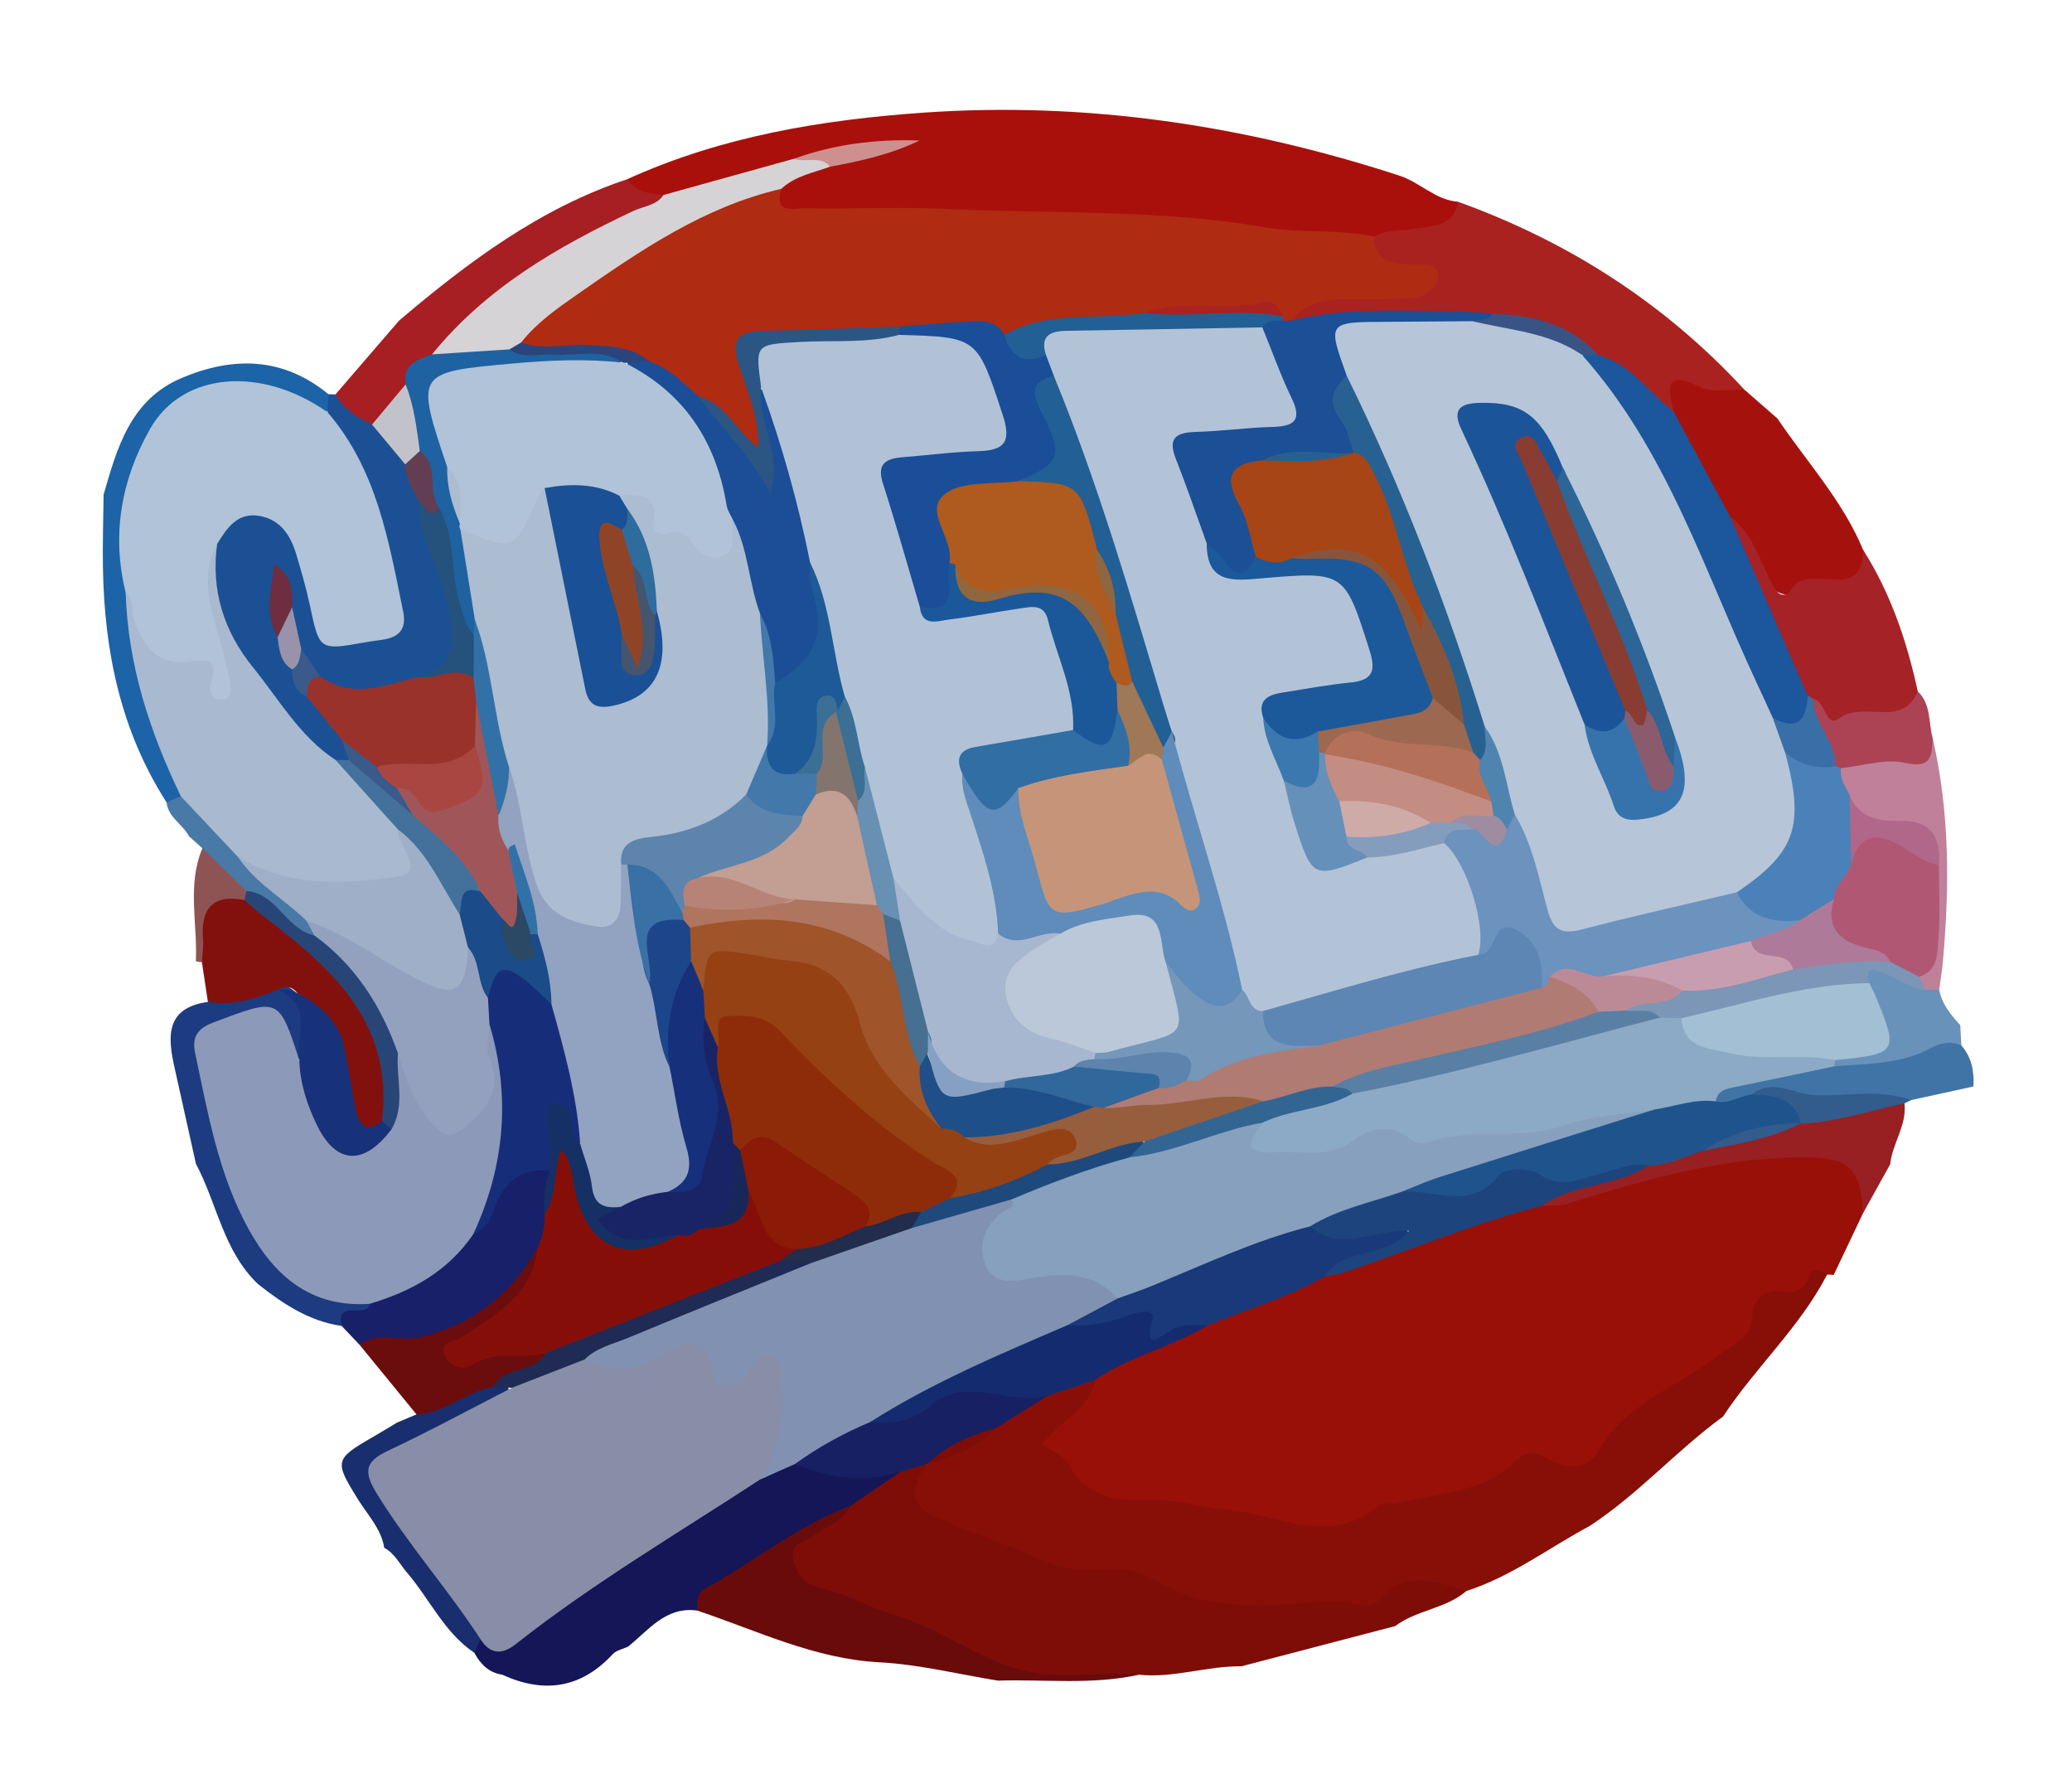 <?xml version="1.0" encoding="utf-8"?>
<!-- Generator: Adobe Illustrator 16.0.2, SVG Export Plug-In . SVG Version: 6.00 Build 0)  -->
<!DOCTYPE svg PUBLIC "-//W3C//DTD SVG 1.1//EN" "http://www.w3.org/Graphics/SVG/1.1/DTD/svg11.dtd">
<svg version="1.1" id="Layer_1" xmlns="http://www.w3.org/2000/svg" xmlns:xlink="http://www.w3.org/1999/xlink" x="0px" y="0px"
	 width="297px" height="255px" viewBox="0 0 297 255" enable-background="new 0 0 297 255" xml:space="preserve">
<g>
	<path fill-rule="evenodd" clip-rule="evenodd" fill="#A9100B" d="M89.907,25.684c13.501-6.138,27.899-8.527,42.499-9.543
		c23.305-1.622,46.026,1.802,68.208,9.037c2.936,0.958,5.144,3.483,8.374,3.733c1.353,3.195-1.151,4.022-3.192,4.828
		c-2.896,1.144-6.051,1.156-9.115,1.532c-16.554-1.099-33.059-2.878-49.663-3.313c-9.976-0.261-19.952,0.075-29.918-0.292
		c-2.84-0.105-6.364,0.123-6.223-4.443c1.516-3.348,4.667-3.828,7.755-4.409c3.96-0.711,7.803-2.194,10.684-2.091
		c-4.384,0.541-9.859,1.731-15.277,3.25c-6.337,2.148-12.579,4.62-19.306,5.37C92.523,28.911,89.854,29.087,89.907,25.684z"/>
	<path fill-rule="evenodd" clip-rule="evenodd" fill="#A9221F" d="M196.992,33.904c1.742-1.067,3.739-0.758,5.612-1.109
		c2.523-0.473,5.767-0.138,6.383-3.884c15.842,5.71,29.631,14.548,41.079,26.955c-1.635,1.961-3.844,1.583-5.875,1.19
		c-1.957-0.378-3.104,0.346-3.995,1.912c-1.894,0.732-3.157-0.48-4.261-1.604c-2.307-2.346-5.031-4.072-7.812-5.751
		c-4.415-3.62-9.451-5.429-15.185-5.246c-8.865,0.452-17.805-1.074-26.596,1.098c-0.469,0.116-0.924-0.281-1.32-0.567
		c-0.638-4.67,3.038-4.828,5.966-5.411c3.836-0.764,7.88,0.148,11.991-0.96C200.758,38.149,194.773,39.691,196.992,33.904z"/>
	<path fill-rule="evenodd" clip-rule="evenodd" fill="#A5120E" d="M239.914,59.014c-0.869-3.409-1.389-6.1,3.762-3.562
		c1.768,0.872,4.24,0.317,6.391,0.414c1.571,1.37,3.144,2.74,4.715,4.111c4.185,6.207,9.348,11.775,12.27,18.806
		c1.635,3.671-0.037,5.094-3.568,5.707c-9.112,1.582-9.102,1.655-14.159-6.594c-0.609-0.994-1.185-2.009-2.103-2.766
		c-2.641-3.794-4.479-8.056-6.895-11.988C239.571,61.913,238.799,60.511,239.914,59.014z"/>
	<path fill-rule="evenodd" clip-rule="evenodd" fill="#A71E23" d="M89.907,25.684c1.25,1.867,3.221,2.073,5.201,2.259
		c0.074,2.431-1.987,2.804-3.545,3.512C80.79,36.346,71.064,42.717,62.975,51.434c-1.441,1.296-3.644,1.807-4.164,4.06
		c-1.596,2.392-2.715,5.254-5.937,6.054c-2.79-0.536-4.954-1.671-4.793-5.022c3.041-3.526,6.082-7.053,9.122-10.58
		C67.091,37.557,77.396,29.841,89.907,25.684z"/>
	<path fill-rule="evenodd" clip-rule="evenodd" fill="#7E0D08" d="M177.941,238.794c-4.937-0.067-9.721,1.729-14.695,1.202
		c-10.055,0.7-19.874,1.229-29.249-4.322c-5.167-3.059-11.244-4.774-17.027-6.803c-2.488-0.873-4.23-2.621-4.449-5.438
		c-0.204-2.633,1.747-3.721,3.62-4.836c1.566-0.934,3.077-1.943,4.35-3.265c2.169-2.729,5.562-3.614,8.29-5.515
		c1.503-0.504,3.028-1.197,4.38,0.325c0.352,4.737,3.093,7.569,9.199,9.286c6.207,1.746,12.191,4.447,18.867,4.219
		c1.634-0.056,3.352,0.469,4.808,1.25c9.427,5.064,19.501,3.066,29.417,2.809c1.576-0.041,2.732-1.151,4.084-1.77
		c4.016-1.837,7.627-1.127,10.65,2.072c-2.964,2.558-7.118,2.698-10.197,5.023C192.64,234.953,185.291,236.873,177.941,238.794z"/>
	<path fill-rule="evenodd" clip-rule="evenodd" fill="#141657" d="M99.911,230.801c-4.511-0.592-6.929,2.817-9.894,5.18
		c-0.735,0.346-1.664,0.512-2.176,1.064c-4.577,4.938-9.882,5.68-15.859,2.951c-1.919-0.292-3.109-1.513-3.988-3.13
		c-0.81-1.03-0.47-1.771,0.584-2.332c2.755,0.317,5.107-0.433,7.35-2.169c10.353-8.016,21.493-14.852,32.722-21.55
		c1.758-0.693,3.232-2.115,5.271-2.1c4.921,1.62,10.21,0.759,15.163,2.202c-2.374,1.619-4.747,3.238-7.12,4.857
		C114.33,220.368,107.254,225.781,99.911,230.801z"/>
	<path fill-rule="evenodd" clip-rule="evenodd" fill="#A52226" d="M247.994,74.042c2.804,2.002,3.828,5.16,5.25,8.063
		c0.432,0.881,0.824,1.803,1.4,2.584c0.651,0.883,1.723,0.589,2.068-0.115c2.14-4.345,10.35,2.238,10.338-5.791
		c3.967,6.242,6.281,13.122,7.842,20.294c1.465,2.278,0.219,3.441-1.844,3.879c-3.064,0.652-6.216,0.796-9.298,1.464
		c-2.425,0.525-3.306-1.756-4.636-3.139c-0.393-0.333-0.725-0.72-1.018-1.141c-3.418-7.11-6.25-14.493-9.896-21.506
		C247.469,77.227,246.65,75.631,247.994,74.042z"/>
	<path fill-rule="evenodd" clip-rule="evenodd" fill="#C08099" d="M277.043,105.84c2.443,10.594,2.408,21.301,1.446,32.047
		c-0.118,1.321-0.347,2.631-0.524,3.947c-0.64,0.637-1.381,0.701-2.191,0.389c-0.959-0.684-1.374-1.595-1.172-2.768
		c2.35-4.764,1.428-9.94,1.851-14.942c0.45-3.69-1.696-4.983-4.899-5.414c-3.376-0.454-6.518-1.357-7.908-5
		c-0.637-1.455-0.915-2.912-0.014-4.367c2.167-1.882,4.929-1.602,7.477-1.858C273.303,107.651,275.234,107.015,277.043,105.84z"/>
	<path fill-rule="evenodd" clip-rule="evenodd" fill="#AB4355" d="M277.043,105.84c-0.158,2.441-0.123,4.363-3.934,3.489
		c-2.868-0.658-6.14,0.441-9.231,0.759c-0.525,0.168-0.995,0.071-1.413-0.289c-1.533-3.034-4.491-5.691-2.58-9.647
		c1.845,0.244,1.766,4.316,3.774,2.783c3.448-2.631,8.994,1.563,11.233-3.858C276.839,100.94,276.407,103.56,277.043,105.84z"/>
	<path fill-rule="evenodd" clip-rule="evenodd" fill="#6992BA" d="M276.02,141.848c0.648-0.005,1.297-0.01,1.945-0.014
		c0.381,2.062,1.662,3.588,3.015,5.074c0.054,0.967,0.106,1.936,0.16,2.903c-5.481,3.55-11.388,5.018-17.872,3.649
		c-0.39-0.336-0.578-0.773-0.59-1.285c0.072-0.138,0.132-0.292,0.223-0.426c1.43-2.09,5.204-1.004,5.783-3.843
		c0.498-2.44-1.705-4.488-2.031-6.926c-0.139-3.329,1.873-3.186,4.193-2.634C273.023,138.865,274.2,140.822,276.02,141.848z"/>
	<path fill-rule="evenodd" clip-rule="evenodd" fill="#880F07" d="M210.186,228.01c-4.185-1.207-8.335-3.297-12.164,1.086
		c-1.797,2.058-4.431,0.229-6.653,0.35c-8.649,0.465-17.456,2.03-25.626-2.974c-2.254-1.38-5.311-1.853-8.191-1.574
		c-3.762,0.364-7.055-0.829-10.48-2.334c-3.921-1.722-8.036-2.905-12.006-4.69c-5.33-2.396-4.367-4.616-2.174-8.092
		c0.106-0.196,0.213-0.393,0.316-0.592c2.61-2.469,6.5-2.908,8.935-5.658c2.402-1.959,5.244-3.18,7.885-4.746
		c2.318-0.656,4.462-2.483,7.093-1.094c1.175,2.929-0.653,4.777-2.542,6.408c-1.981,1.709-1.907,3.033-0.17,4.932
		c2.232,2.439,4.575,4.438,8.066,4.202c8.581-0.579,16.662,2.649,25.102,3.24c2.73,0.19,5.121,0.329,7.637-1.075
		c4.12-2.299,9.051-1.855,13.41-3.525c2.008-0.769,4.28-0.994,5.975-2.393c2.639-2.18,5.346-3.125,8.725-1.791
		c1.627,0.643,3.336,0.285,4.498-1.227c4.779-6.218,11.921-9.379,17.991-13.922c1.187-0.889,2.907-1.361,3.233-2.928
		c1.242-5.971,6.985-5.94,10.908-8.293c0.695-0.418,2.041-0.188,1.938,1.348c-3.904,7.559-10.286,13.301-14.91,20.332
		c-6.663,4.859-12.162,11.138-19.094,15.67C222.002,221.816,216.638,225.943,210.186,228.01z"/>
	<path fill-rule="evenodd" clip-rule="evenodd" fill="#991008" d="M261.889,182.668c-0.875-0.74-2.076-1.053-2.489,0.098
		c-0.772,2.149-1.903,2.617-4.118,2.281c-2.28-0.344-4.027,1.217-4.104,3.421c-0.115,3.339-2.566,3.938-4.646,5.602
		c-5.813,4.647-13.526,6.872-17.488,13.984c-1.512,2.714-4.627,2.415-7.131,1.021c-1.846-1.027-3.068-1.291-4.771,0.395
		c-4.638,4.592-11.105,4.413-16.891,5.996c-0.75,0.205-1.902-0.299-2.359,0.104c-7.112,6.273-14.832,1.396-22.076,0.746
		c-3.805-0.342-7.719-1.582-11.682-1.382c-4.644,0.233-8.518-0.619-10.975-5.14c-0.634-1.168-2.283-1.785-3.701-2.829
		c2.191-3.227,6.731-4.763,7.53-9.206c0.092-2.819,2.616-3.104,4.385-4.031c3.636-1.906,7.682-2.916,11.256-4.985
		c5.665-2.716,11.453-5.136,17.382-7.228c7.213-2.236,14.268-4.911,21.347-7.517c3.238-1.192,6.493-2.339,9.981-2.601
		c7.439-0.945,14.293-4.074,21.545-5.748c6.522-1.506,13.111-1.203,19.63-1.042c4.667,0.114,6.021,3.681,4.517,9.293
		c-1.396,2.937-2.793,5.872-4.189,8.81c-0.001,0-0.475-0.045-0.475-0.045L261.889,182.668z"/>
	<path fill-rule="evenodd" clip-rule="evenodd" fill="#1D63A7" d="M14.848,70.892c1.947-6.777,3.873-13.635,11.205-16.73
		c7.387-3.118,14.524-3.006,21.025,2.333c0.498,0.695,0.602,1.432,0.237,2.218c-1.903,1.299-3.469-0.117-5.087-0.706
		c-11.362-4.134-19.113-0.071-22.12,11.64c-1.29,5.022-1.924,10.073-0.71,15.213c-0.084,8.625,3.718,16.315,5.867,24.4
		c0.42,1.581,1.326,3.038,1.173,4.763c-0.487,1.285-1.325,1.651-2.559,0.97c-6.579-10.244-8.922-21.645-9.125-33.613
		C14.695,77.885,14.812,74.388,14.848,70.892z"/>
	<path fill-rule="evenodd" clip-rule="evenodd" fill="#4979A6" d="M23.879,114.993c0.682-0.291,1.364-0.581,2.046-0.871
		c2.823-1.032,3.501,1.622,4.894,2.934c1.548,1.458,2.838,3.175,4.115,4.882c2.621,3.866,7.333,5.569,9.88,9.517
		c0.465,0.878,0.835,1.764,0.138,2.699c-2.106,1.015-3.436-0.338-4.7-1.637c-1.622-1.665-3.333-3.154-5.599-3.869
		c-2.082-2.198-5.544-3.305-5.645-7.083c-0.643-0.576-1.286-1.153-1.928-1.729C26.19,118.105,24.106,117.163,23.879,114.993z"/>
	<path fill-rule="evenodd" clip-rule="evenodd" fill="#172069" d="M51.563,192.746c-0.86-0.908-1.72-1.814-2.581-2.723
		c-2.676-4.279,2.232-2.857,3.257-4.364c5.878-2.079,11.222-4.952,15.041-10.106c1.729-1.43,2.315-3.607,3.54-5.359
		c2.101-3.003,4.627-4.779,8.35-2.533c0.929,2.049-0.05,4.217,0.408,6.299c0.046,1.951-0.44,3.77-1.355,5.484
		c-3.559,6.232-8.354,10.881-15.484,12.987C58.953,193.549,55.322,193.781,51.563,192.746z"/>
	<path fill-rule="evenodd" clip-rule="evenodd" fill="#1C3B81" d="M53.012,186.844c-0.409,2.242-4.963-0.769-4.029,3.179
		c-4.66-0.677-8.414-3.165-11.994-5.999c-4.966-4.711-5.863-11.524-8.901-17.232c-1.024-4.607-2.049-9.213-3.074-13.818
		c-1-4.453-1.285-8.543,4.788-9.391c3.294-1.869,6.92-2.433,10.625-2.715c4.24,2.46,4.891,4.401,3.463,10.277
		c-2.716,2.183-2.994-0.603-3.454-1.963c-1.064-3.149-3.12-2.89-5.56-2.124c-2.564,0.805-5.553,1.336-4.891,5.028
		c1.496,8.347,3.177,16.664,7.643,24.074c2.858,4.744,6.584,8.322,12.368,9.144C51.141,185.467,52.285,185.787,53.012,186.844z"/>
	<path fill-rule="evenodd" clip-rule="evenodd" fill="#6B0C0D" d="M51.563,192.746c2.65-2.09,5.776-0.404,8.66-1.105
		c7.516-1.831,13.044-6.068,16.791-12.757c2.045,2.653,0.225,4.675-1.236,6.599c-2.398,3.162-5.541,5.558-8.862,7.916
		c3.874-0.141,7.706-1.908,11.325,0.529c-0.407,4.334-5.143,3.401-7.099,5.858c-2.407,0.923-4.543,2.442-7.023,3.2
		c-1.505,0.46-3.048,1.367-4.418-0.291C56.989,199.379,54.276,196.063,51.563,192.746z"/>
	<path fill-rule="evenodd" clip-rule="evenodd" fill="#182E6E" d="M59.701,202.695c4.079-0.184,7.118-3.27,11.018-3.951
		c0.641-0.411,1.313-0.536,2.031-0.217c1.002,2.854-1.542,3.301-3.064,4.07c-3.564,1.802-7.212,3.431-10.699,5.4
		c-4.993,2.822-5.01,2.788-1.937,7.883c2.936,4.866,6.66,9.161,9.896,13.807c1.069,1.536,2.97,2.892,1.947,5.254
		c-0.3,0.642-0.6,1.283-0.899,1.926c-4.32-2.907-6.398-7.707-9.662-11.506c-1.051-1.224-1.75-2.747-3.257-3.551
		c-0.438-2.745-2.376-4.699-3.754-6.925c-3.415-5.515-3.408-5.763,2.235-9.011c1.128-0.649,2.236-1.335,3.352-2.004
		C57.838,203.479,58.77,203.088,59.701,202.695z"/>
	<path fill-rule="evenodd" clip-rule="evenodd" fill="#1B5095" d="M46.951,59.077c0.042-0.86,0.085-1.72,0.127-2.581
		c0.333,0.01,0.667,0.02,1.001,0.03c1.192,2.116,3.123,3.334,5.248,4.315c2.546,1.005,4.248,2.931,5.666,5.176
		c0.936,2.026,1.841,4.064,2.361,6.25c1.427,5.717,3.717,11.148,4.766,17.031c0.741,4.157,0.487,6.667-3.814,7.881
		c-0.604,0.171-1.036,0.799-1.613,1.13c-5.035,1.81-10.075,3.478-15.11-0.007c-1.449-1.571-2.69-3.292-3.614-5.229
		c-0.473-1.916-1.335-3.744-1.398-5.751c-0.021-0.307-0.038-0.628-0.057-0.949c-0.127,0.127-0.045,0.283-0.047,0.421
		c-0.022,1.287-0.044,2.575,0.55,3.771c0.51,1.634,0.41,3.48,1.715,4.835c0.63,1.354,0.992,2.863,2.245,3.86
		c1.684,2.145,3.403,4.26,4.92,6.536c0.499,1.174,0.981,2.35-0.044,3.503c-0.695,0.435-1.451,0.557-2.255,0.446
		c-10.375-5.427-19.052-21.187-17.611-31.95c1.246-2.943,3.154-5.163,6.623-5.092c3.64,0.075,5.543,2.561,6.988,5.536
		c1.392,2.865,2.13,5.932,2.689,9.03c0.657,3.647,2.915,3.807,5.902,3.19c3.088-0.637,4.152-2.204,3.432-5.297
		c-1.689-7.253-2.756-14.688-7.195-21.019C47.409,62.7,46.351,61.079,46.951,59.077z"/>
	<path fill-rule="evenodd" clip-rule="evenodd" fill="#981F22" d="M267.029,173.899c-0.277-7.128-2.533-8.185-9.661-8.046
		c-11.485,0.224-22.171,3.402-32.928,6.705c-1.065,0.327-2.278,0.171-3.423,0.239c0.496-3.123,3.352-3.428,5.469-3.909
		c3.207-0.73,6.168-1.972,9.187-3.135c2.657-0.8,5.255-1.814,8.001-2.313c4.629-0.713,9.147-1.856,13.551-3.461
		c0.466-0.22,0.949-0.372,1.449-0.484c4.754-0.638,9.371-2.709,14.313-1.378c0.364,3.152-1.739,5.728-2.044,8.724
		C269.639,169.194,268.334,171.547,267.029,173.899z"/>
	<path fill-rule="evenodd" clip-rule="evenodd" fill="#8E5454" d="M29.009,121.565c2.1,2.033,4.199,4.066,6.298,6.099
		c0.182,0.486,0.158,0.962-0.067,1.428c-4.448,1.252-4.075,5.957-6.295,8.806c-0.295-0.02-0.584-0.068-0.869-0.147
		C28.329,132.352,26.789,126.85,29.009,121.565z"/>
	<path fill-rule="evenodd" clip-rule="evenodd" fill="#4174A6" d="M262.943,152.812c4.713-0.419,9.522-0.243,13.885-2.647
		c1.292-0.711,2.811-1.002,4.311-0.352c1.469,1.699,1.865,3.715,1.738,5.885c-2.99,0.654-5.979,1.31-8.969,1.965
		c-7.449,1.232-14.965,0.189-22.433,0.669c-1.969,0.445-3.974,1.233-5.759-0.481c-0.589-1.857,0.531-2.943,1.984-3.371
		C252.666,153.015,257.645,151.338,262.943,152.812z"/>
	<path fill-rule="evenodd" clip-rule="evenodd" fill="#315C8C" d="M251.055,156.871c3.029-2.41,6.066-0.07,9.078,0.072
		c4.592,0.216,9.266-0.955,13.775,0.721c-0.309,0.148-0.615,0.3-0.922,0.453c-4.932,1.032-9.74,2.692-14.83,2.934
		C256.024,159.257,252.948,159.068,251.055,156.871z"/>
	<path fill-rule="evenodd" clip-rule="evenodd" fill="#82110E" d="M28.944,137.898c0.058-1.119,0.235-2.249,0.152-3.358
		c-0.326-4.368,1.421-6.43,5.95-5.559c10.45,6.054,20.013,12.846,21.313,26.291c0.188,1.943,0.345,3.969-0.721,5.799
		c-3.752,1.99-5.243,1.546-6.152-2.699c-1.122-5.234-2.405-10.304-5.805-14.584c-0.983-1.238-1.634-3.141-3.852-1.965
		c-3.213,1.322-6.469,2.398-10.028,1.762C29.516,141.688,29.229,139.793,28.944,137.898z"/>
	<path fill-rule="evenodd" clip-rule="evenodd" fill="#AF2B12" d="M196.992,33.904c0.037,3.842,2.828,3.827,5.538,4
		c1.388,0.089,3.499-0.464,3.61,1.511c0.097,1.693-1.656,3.02-3.285,3.201c-3.098,0.344-6.248,0.274-9.377,0.257
		c-3.232-0.018-6.244,0.432-8.481,3.084c-0.435,0.284-0.903,0.356-1.405,0.223c-0.453-0.206-0.885-0.454-1.302-0.724
		c-6.187-0.306-12.368-0.577-18.495,0.689c-5.943,0.911-12.129,0.348-17.776,3.042c-0.74,0.353-1.624,0.076-2.413-0.2
		c-2.667-1.742-5.486-2.053-8.519-1.051c-1.918,0.634-3.945,0.362-5.926,0.428c-5.45,0.006-10.911-0.234-16.349,0.083
		c-5.377,0.314-5.758,1.139-4.516,6.393c0.532,2.25,1.459,4.397,1.758,6.691c0.173,1.328,0.088,2.817-1.391,3.37
		c-1.232,0.46-2.148-0.468-2.929-1.378c-1.719-2.003-3.352-4.104-5.81-5.296c-2.928-1.538-4.865-4.506-8.104-5.602
		c-3.366-1.981-7.078-1.01-10.644-1.272c-2.226-0.164-4.689,0.599-6.442-1.55c-0.91-2.631,0.952-4.008,2.582-5.355
		c8.986-7.432,18.856-13.409,29.698-17.734c1.66-0.662,3.443-1.491,4.979,0.349c-1.097,3.795,1.924,2.743,3.544,2.774
		c6.799,0.13,13.614-0.215,20.4,0.109c15.116,0.723,30.293,0.01,45.346,2.625C186.383,33.456,191.799,32.798,196.992,33.904z"/>
	<path fill-rule="evenodd" clip-rule="evenodd" fill="#D6D3D6" d="M111.994,27.061c-11.09,2.563-20.26,8.867-29.375,15.221
		c-2.847,1.984-5.724,4.017-7.921,6.798c-0.359,1.209-1.244,1.818-2.406,2.114c-3.47,0.263-7.033,2.806-10.366-0.409
		c7.733-9.529,18.023-15.458,28.904-20.57c1.456-0.684,3.261-0.75,4.276-2.272c6.232-1.731,12.465-3.462,18.698-5.193
		c1.828-0.073,3.984-1.648,5.188,1.134C116.581,24.768,113.965,25.205,111.994,27.061z"/>
	<path fill-rule="evenodd" clip-rule="evenodd" fill="#CE908F" d="M118.994,23.884c-1.445-1.677-3.516-0.492-5.188-1.134
		c5.804-2.096,11.812-2.833,17.995-2.611C127.732,22.1,123.392,23.09,118.994,23.884z"/>
	<path fill-rule="evenodd" clip-rule="evenodd" fill="#1B4F96" d="M183.791,45.935c0.401,0.007,0.803,0.014,1.205,0.022
		c7.42-1.837,14.981-1.409,22.514-1.376c2.151,0.009,4.303,0.23,6.453,0.354c0.15,1.915-1.373,1.99-2.604,2.384
		c-4.14,0.498-8.302,0.14-12.457,0.215c-5.729,0.104-5.73,0.071-4.899,5.814c-0.896,2.562-1.32,5.063,0.203,7.619
		c0.678,1.139,0.848,2.525,0.251,3.861c-0.282,0.436-0.653,0.769-1.108,1.014c-3.664,1.249-7.646-0.324-11.259,1.293
		c-3.298,0.767-4.194,2.485-2.585,5.645c1.173,2.303,2.098,4.78,1.664,7.504c-2.688,3.565-4.442,3.77-7.02,0.697
		c-0.721-0.861-1.459-1.703-2.22-2.527c-2.577-3.583-3.622-7.818-4.743-11.953c-1.047-3.857,0.34-5.599,4.316-6.122
		c2.791-0.367,5.625-0.217,8.424-0.709c2.779-0.489,3.637-1.744,2.613-4.485c-1.026-2.75-2.79-5.359-2.141-8.549
		C181.268,45.128,182.386,44.826,183.791,45.935z"/>
	<path fill-rule="evenodd" clip-rule="evenodd" fill="#1C569C" d="M247.994,74.042c3.707,8.568,7.413,17.136,11.119,25.704
		c0.246,4.892-0.262,5.322-5.115,4.35c-4.559-4.523-5.492-10.901-8.195-16.372c-5.672-11.474-10.18-23.55-18.172-33.776
		c-0.719-0.92-1.279-1.977-0.707-3.229c0.739-0.471,1.441-0.374,2.117,0.138c4.729,1.25,7.277,5.402,10.874,8.159
		C242.607,64.023,245.301,69.032,247.994,74.042z"/>
	<path fill-rule="evenodd" clip-rule="evenodd" fill="#3A5385" d="M229.041,50.855c-0.762-0.001-1.523-0.002-2.285-0.004
		c-5.437-0.955-11.238-0.717-15.707-4.821c1.04-0.183,2.188-0.079,2.914-1.095C219.668,45.18,225.014,46.339,229.041,50.855z"/>
	<path fill-rule="evenodd" clip-rule="evenodd" fill="#1F62A2" d="M61.927,50.785c3.699-0.239,7.397-0.479,11.096-0.718
		c4.082,0.542,8.189,0.2,12.28,0.363c1.339,0.054,3.029-0.767,3.906,1.08c-1.423,2.506-3.943,2.09-6.149,2.096
		c-5.277,0.013-10.508,0.432-15.756,0.949c-3.432,0.338-4.18,1.834-3.359,4.868c0.601,2.222,1.015,4.495,1.428,6.764
		c-0.058,2.951,0.943,5.681,1.788,8.444c0.165,0.517,0.245,1.045,0.267,1.584c0.275,4.296,2.413,8.314,1.922,12.73
		c-0.189,0.831-0.563,1.553-1.233,2.1c-2.396-0.049-2.802-1.859-3.059-3.637c-0.674-4.657-1.799-9.201-3.204-13.68
		c-1.29-2.801-1.317-6.012-2.842-8.74c-0.94-3.239-1.754-6.492-0.878-9.893C57.676,52.143,59.878,51.531,61.927,50.785z"/>
	<path fill-rule="evenodd" clip-rule="evenodd" fill="#C2C2CB" d="M58.133,55.094c1.249,3.057,1.585,6.309,2.04,9.536
		c-0.247,1.129-0.918,1.793-2.089,1.913c-1.586-1.9-3.171-3.801-4.756-5.701C54.929,58.926,56.531,57.01,58.133,55.094z"/>
	<path fill-rule="evenodd" clip-rule="evenodd" fill="#690B0B" d="M99.911,230.801c-0.029-1.186-0.005-2.489,1.129-3.105
		c7.055-3.834,13.292-9.105,20.923-11.92c-1.117,2.258-3.503,2.938-5.342,4.299c-1.221,0.902-3.355,0.904-2.883,3.391
		c0.433,2.273,1.777,3.607,3.857,4.082c3.761,0.859,7.107,2.839,10.737,3.914c6.365,1.885,11.66,6.15,18.011,7.85
		c5.515,1.477,11.272,0.134,16.9,0.686c-6.679,1.498-13.459,0.63-20.193,0.85c-5.662-0.914-11.298-2.326-16.993-2.627
		C116.704,237.727,108.51,233.663,99.911,230.801z"/>
	<path fill-rule="evenodd" clip-rule="evenodd" fill="#172063" d="M150.146,200.041c-2.407,1.514-4.813,3.025-7.221,4.539
		c-3.211,1.985-6.829,3.195-10.009,5.241c0,0-0.026-0.039-0.026-0.04c-1.269,0.379-2.538,0.758-3.807,1.137
		c-5.202,1.729-10.216,0.866-15.149-1.102c2.211-4.771,6.826-5.887,11.202-7.371c2.689,0.141,4.973-0.514,7.362-2.07
		C138.164,196.684,144.204,197.273,150.146,200.041z"/>
	<path fill-rule="evenodd" clip-rule="evenodd" fill="#888EA7" d="M68.893,234.941c-4.692-7.225-10.473-13.664-14.972-21.051
		c-1.889-3.102-1.495-4.48,1.688-5.982c6.002-2.832,11.848-5.998,17.758-9.025c3.009-2.836,6.496-4.721,10.618-5.341
		c3.798,0.828,7.358,0.849,11.028-1.159c2.884-1.576,6.229-1.691,8.279,1.861c1.159,2.01,2.283,1.025,3.684,0.313
		c3.904-1.984,5.296-1.345,6.498,2.74c0.188,0.64-0.142-0.121,0.122,0.482c2.661,6.092,2.702,11.319-4.574,14.203
		c-11.809,7.723-23.993,14.887-35.104,23.645C72.015,237.127,70.298,237.142,68.893,234.941z"/>
	<path fill-rule="evenodd" clip-rule="evenodd" fill="#8191B2" d="M109.022,211.982c2.222-2.919,3.619-9.018,3.035-13.09
		c-0.228-1.588,0.408-3.696-1.51-4.398c-2.016-0.736-2.629,1.461-3.782,2.541c-1.822,1.705-4.079,2.781-4.591-0.809
		c-0.674-4.727-3.895-3.98-6.116-2.63c-4.08,2.481-7.894,3.524-12.262,1.226c0.246-2.99,2.875-3.334,4.877-4.186
		c8.919-3.789,18.148-6.815,26.974-10.843c5.116-1.569,10.072-3.61,15.176-5.222c4.746-0.918,9.037-3.696,14.065-3.46
		c2.609,1.724,0.373,3.028-0.472,4.331c-1.014,1.565-2.139,3.141-0.99,4.947c1.03,1.619,2.874,1.188,4.51,1.153
		c4.644-0.1,9.748-1.505,12.438,4.208c-0.705,3.838-4.465,3.691-6.884,5.301c-7.661,4.141-16.123,6.596-23.575,11.191
		c-1.563,0.965-3.503,0.843-5.174,1.545c-3.826,1.609-7.445,3.59-10.808,6.028C112.297,210.539,110.659,211.26,109.022,211.982z"/>
	<path fill-rule="evenodd" clip-rule="evenodd" fill="#386FA6" d="M254.098,102.849c3.561,2.017,4.811,0.299,5.016-3.104
		c0.287,0.077,0.545,0.211,0.771,0.406c0.013,3.575,3.291,6.069,3.195,9.677c-2.911,2.625-5.299,1.002-7.656-0.933
		C254.051,107.086,252.358,105.342,254.098,102.849z"/>
	<path fill-rule="evenodd" clip-rule="evenodd" fill="#B05873" d="M277.924,123.953c-0.001,3.606,0.195,7.228-0.08,10.813
		c-0.15,1.967-0.098,4.421-2.775,5.207c-2.091,1.164-3.104-0.936-4.617-1.523c-0.9-0.807-2.047-0.9-3.157-1.189
		c-4.868-1.268-6.276-3.396-5.774-8.487c0.405-2.003,1.515-3.692,2.432-5.469C267.641,117.022,271.846,117.221,277.924,123.953z"/>
	<path fill-rule="evenodd" clip-rule="evenodd" fill="#4A81B8" d="M265.337,123.782c-0.392,1.878-2.462,2.948-2.425,5.033
		c-1.285,2.061-2.84,3.789-5.346,4.357c-4.115,0.346-7.888,0.061-9.04-4.975c6.045-5.461,7.177-12.712,7.366-20.306
		c2.119,1.67,4.496,2.387,7.188,1.936c0.28,0.041,0.547,0.126,0.798,0.259c-0.204,1.485,0.649,2.628,1.242,3.854
		C266.403,117.195,266.893,120.466,265.337,123.782z"/>
	<path fill-rule="evenodd" clip-rule="evenodd" fill="#7B96B7" d="M271.014,137.879c1.351,0.697,2.701,1.395,4.053,2.092
		c0.318,0.627,0.636,1.252,0.953,1.877c-2.317-0.17-4.088-1.688-6.148-2.49c-1.508-0.588-2.615-0.654-1.912,1.53
		c-0.611,0.846-1.488,1.3-2.469,1.477c-8.051,1.452-15.985,3.472-24.038,4.918c-1.118,0.042-2.238,0.118-3.341-0.159
		c-1.693-0.86-3.887-0.515-5.268-2.145c1.247-4.26,5.869-1.991,8.163-4.235c5.427-1.046,10.896-1.893,16.226-3.413
		C261.886,136.027,266.48,136.211,271.014,137.879z"/>
	<path fill-rule="evenodd" clip-rule="evenodd" fill="#B06789" d="M265.337,123.782c-0.073-3.281-0.146-6.561-0.218-9.841
		c1.227,3.157,4.115,3.774,6.822,3.682c4.702-0.159,6.27,2.064,5.982,6.33c-1.816-0.303-3.274-1.318-4.787-2.286
		C269.813,119.542,266.762,118.756,265.337,123.782z"/>
	<path fill-rule="evenodd" clip-rule="evenodd" fill="#8CAAC6" d="M237.907,145.842c1.038,0.022,2.076,0.046,3.114,0.068
		c4.51,3.697,9.93,3.861,15.359,3.896c2.463,0.016,4.982-0.33,6.648,2.113c-0.016,0.299-0.044,0.597-0.086,0.893
		c-4.682,0.979-9.359,1.977-14.047,2.928c-1.326,0.269-2.675,0.409-2.971,2.095c-2.344,2.415-5.532,2.1-8.457,2.638
		c-3.396-0.299-6.652,0.714-9.724,1.763c-6.7,2.29-13.741,2.214-20.535,2.604c-6.345,0.365-12.646-0.479-18.753,2.195
		c-1.56,0.684-3.612-0.076-5.424-0.287c-5.199-0.605-5.816-2.259-2.563-6.668c4.075-2.779,9.098-2.749,13.505-4.557
		c11.481-2.393,22.621-6.154,34.129-8.469C231.368,146.398,234.582,145.792,237.907,145.842z"/>
	<path fill-rule="evenodd" clip-rule="evenodd" fill="#A3BFD3" d="M263.029,151.92c-5.008-1.021-10.162,0.224-15.168-1.02
		c-2.996-0.745-6.528-0.621-6.84-4.99c8.92-1.996,17.66-4.952,26.938-5.022c0.286,0.595,0.602,1.177,0.854,1.786
		C272.189,150.813,272.043,151.044,263.029,151.92z"/>
	<path fill-rule="evenodd" clip-rule="evenodd" fill="#142C6F" d="M124.742,203.789c8.911-5.679,18.622-9.728,28.279-13.886
		c2.461-0.821,5.095-1.057,7.443-2.286c2.023-1.057,4.109-1.42,5.896,0.449c1.888,1.975,5.058-0.793,6.698,1.9
		c-5.115,3.097-11.108,4.382-16.071,7.791c-2.28,0.76-4.561,1.521-6.841,2.283c-5.52,1.444-11.617-3.002-16.739,1.375
		C130.746,203.69,127.947,204.158,124.742,203.789z"/>
	<path fill-rule="evenodd" clip-rule="evenodd" fill="#7E0D08" d="M132.916,209.821c2.799-2.772,6.323-4.16,10.009-5.241
		C140.202,207.499,136.619,208.773,132.916,209.821z"/>
	<path fill-rule="evenodd" clip-rule="evenodd" fill="#19397A" d="M173.059,189.967c-1.785-0.049-3.56-0.318-5.256,0.682
		c-1.637,0.967-3.902,3.092-2.603-1.607c0.439-1.588-1.952-1.064-3.063-0.658c-2.958,1.079-5.943,1.809-9.115,1.521
		c2.394-1.276,4.787-2.552,7.182-3.827c0.78-1.877,2.574-2.502,4.209-3.158c7.727-3.104,15.048-7.388,23.564-8.248
		c3.179,1.209,6.387,1.33,9.709,0.529c1.625-0.391,3.729-0.422,4.189,1.537c0.537,2.282-1.807,2.162-3.227,2.707
		c-2.91,1.118-6.043,1.676-8.684,3.465C184.623,185.964,178.707,187.645,173.059,189.967z"/>
	<path fill-rule="evenodd" clip-rule="evenodd" fill="#1D447D" d="M189.965,182.908c2.477-4.291,8.334-2.238,12.002-6.532
		c-5.29-0.067-10.059,3.12-14.195-0.62c0.982-3.766,4.573-3.615,7.26-4.743c1.927-0.809,3.943-1.48,6.078-1.597
		c4.514-0.072,8.752-0.772,13.256-1.983c6.67-1.794,14.146-0.858,21.281-1.079c0.242-0.008,0.461,0.428,0.64,0.715
		c-4.655,3.07-10.693,2.453-15.271,5.73c-9.615,2.518-18.798,6.322-28.189,9.51C191.91,182.619,190.921,182.714,189.965,182.908z"/>
	<path fill-rule="evenodd" clip-rule="evenodd" fill="#B0C3D8" d="M46.951,59.077c7.077,8.196,8.755,18.433,10.833,28.532
		c0.534,2.594-0.615,3.734-2.997,4.077c-0.823,0.118-1.649,0.221-2.467,0.367c-6.563,1.171-6.523,1.165-7.917-5.362
		c-0.519-2.427-1.213-4.821-1.922-7.202c-0.796-2.67-2.187-4.943-5.15-5.527c-3.245-0.639-4.777,1.663-6.207,3.995
		c-1.019,3.891-1.073,7.696,0.591,11.488c0.929,2.117,1.975,4.236,2.478,6.491c0.434,1.946,0.555,4.264-1.725,5.165
		c-1.999,0.79-2.861-1.042-3.638-2.533c-0.387-0.742-0.771-1.692-1.623-1.763c-7.43-0.623-8.566-6.045-9.192-11.888
		c-2.076-8.313-0.595-16.282,3.515-23.484C26.211,53.228,37.526,52.444,46.951,59.077z"/>
	<path fill-rule="evenodd" clip-rule="evenodd" fill="#A9B9D0" d="M18.016,84.914c1.229,0.966,0.744,2.452,1.132,3.669
		c1.263,3.956,3.424,6.948,8.176,6.208c2.567-0.399,3.991-0.213,2.943,2.926c-0.405,1.215,0.121,2.639,1.505,2.57
		c1.584-0.08,1.354-1.771,1.153-2.789c-0.508-2.579-1.215-5.124-1.959-7.648c-1.178-3.996-1.945-7.958,0.158-11.896
		c-0.9,6.642,0.951,12.515,5.124,17.655c3.74,4.606,6.698,9.92,11.833,13.288c4.454,2.534,8.046,5.936,10.551,10.448
		c2.597,5.937,1.556,7.505-4.73,8.367c-7.307,1.002-14.153,0.748-19.759-4.867c-2.739-2.909-5.478-5.817-8.217-8.725
		C21.47,104.878,18.317,95.282,18.016,84.914z"/>
	<path fill-rule="evenodd" clip-rule="evenodd" fill="#93A1BF" d="M45.063,134.051c-0.385-0.704-0.77-1.408-1.155-2.113
		c2.031-1.619,3.748-0.12,5.426,0.677c2.962,1.406,5.689,3.26,8.588,4.801c5.544,2.947,5.527,2.98,9.333-1.781
		c3.455,1.262,2.707,4.798,3.957,7.259c0.328,1.335,0.483,2.687,0.394,4.062c-0.197,1.986-0.426,4.027,0.229,5.918
		c1.473,4.246-0.565,6.877-3.687,9.314c-2.961,2.313-5.352,1.873-7.778-0.773c-2.447-2.67-3.507-5.93-4.416-9.289
		c-1.544-5.857-4.504-10.844-9.062-14.89C45.976,136.421,44.631,135.705,45.063,134.051z"/>
	<path fill-rule="evenodd" clip-rule="evenodd" fill="#9FAFC7" d="M67.089,135.788c-0.378,6.679-1.878,7.406-7.924,4.2
		c-5.08-2.693-9.702-6.259-15.257-8.051c-3.185-3.107-7.225-5.295-9.766-9.092c6.227,3.665,12.885,3.948,19.907,3.148
		c5.462-0.623,5.737-0.606,3.291-5.686c-0.208-0.432-0.21-0.962-0.308-1.447c3.424-0.437,4.297,2.573,5.905,4.484
		c1.829,2.174,2.836,4.861,4.088,7.39C67.507,132.412,68.414,134.09,67.089,135.788z"/>
	<path fill-rule="evenodd" clip-rule="evenodd" fill="#274677" d="M45.063,134.051c5.886,4.287,9.587,10.123,11.977,16.89
		c-0.227,3.693,3.013,7.476-0.285,11.091c-1.124,0.208-1.681-0.412-2.002-1.375c1.78-14.412-7.619-22.238-17.529-29.769
		c-0.767-0.583-1.453-1.27-2.176-1.907c0.087-0.437,0.174-0.875,0.261-1.314C39.709,128.037,40.986,133.182,45.063,134.051z"/>
	<path fill-rule="evenodd" clip-rule="evenodd" fill="#8D99B8" d="M56.119,161.828c2.042-3.482,0.631-7.258,0.92-10.889
		c1.167,3.719,2.358,7.384,5.145,10.344c1.586,1.684,2.679,1.783,4.499,0.223c3.131-2.688,5.438-5.295,3.458-9.836
		c-0.596-1.365-0.019-3.244,0.021-4.887c2.538,0.586,2.46,2.844,2.873,4.685c2.071,9.228,0.175,17.675-5.191,25.397
		c-3.607,5.313-8.854,8.188-14.83,9.979c-8.403,0.594-13.675-3.938-17.429-10.791c-4.279-7.812-5.778-16.492-7.601-25.063
		c-0.479-2.25,0.165-3.539,2.575-4.451c9.445-3.574,9.406-3.678,12.356,5.452c1.867,1.185,1.928,3.304,2.572,5.093
		C47.969,163.986,49.753,164.807,56.119,161.828z"/>
	<path fill-rule="evenodd" clip-rule="evenodd" fill="#850F08" d="M78.216,193.906c-3.396,1.008-7.129-0.525-10.472,1.706
		c-1.294,0.864-3.577,0.146-4.106-1.653c-0.515-1.747,1.576-1.649,2.596-2.337c4.78-3.224,10.065-6.061,10.78-12.737
		c0.816-1.535,1.124-3.178,1.043-4.904c0.208-2.543,1.563-4.924,0.942-7.607c-0.222-0.959,0.145-2.086,1.254-2.383
		c1.203-0.322,1.676,0.77,2.175,1.591c0.787,1.296,0.879,2.808,1.256,4.235c2.007,7.617,5.119,9.121,12.649,6.178
		c1.1-0.475,2.252-0.801,3.398-1.131c2.872-0.387,5.593-1.033,6.958-4.037c1.079-0.529,2.239-0.111,2.475,0.772
		c0.841,3.151,3.546,4.901,5.191,7.433c-0.042,1.459-1.059,2.157-2.164,2.787c-9.901,3.953-20.004,7.4-29.659,11.966
		C81.164,194.432,79.675,194.578,78.216,193.906z"/>
	<path fill-rule="evenodd" clip-rule="evenodd" fill="#162E7A" d="M67.842,176.865c4.504-9.74,5.402-19.759,2.317-30.083
		c-0.07-1.253-0.142-2.507-0.213-3.761c-0.865-1.927-0.561-3.598,1.332-4.652c1.663-0.926,3.132-0.063,4.619,0.779
		c1.805,1.02,2.767,2.803,4.171,4.18c2.59,6.394,4.976,12.832,3.748,19.939c-2.122,2.291-2.376-0.686-3.417-1.211
		c-1.33,1.668-0.238,4.002-1.591,5.688c-3.91-0.335-6.411,1.383-7.807,5.053C70.39,174.404,69.787,176.207,67.842,176.865z"/>
	<path fill-rule="evenodd" clip-rule="evenodd" fill="#143064" d="M78.809,167.744c-0.063-2.148-0.032-4.307-0.224-6.443
		c-0.113-1.262-1.105-2.854,0.988-3.111c1.6-0.197,2.214,1.179,2.369,2.633c0.123,1.154,0.114,2.354,1.227,3.115
		c2.249,0.055,2.356,1.992,2.729,3.418c0.558,2.135,1.716,3.789,3.219,5.291c0.179,2.165-1.089,1.834-2.258,1.725
		c1.427,1.563,3.659,1.467,5.807,1.569c1.592,0.077,3.334-0.573,4.556,1.063c-7.488,4.164-12.824,1.937-14.725-6.074
		c-0.48-2.025-0.446-4.264-2.02-6.197c-1.25,3.166-0.516,6.558-2.418,9.248C77.823,171.844,78.088,169.767,78.809,167.744z"/>
	<path fill-rule="evenodd" clip-rule="evenodd" fill="#17317B" d="M56.119,161.828c-3.981,5.303-8.003,5.09-10.772-0.754
		c-1.343-2.834-2.351-5.861-2.433-9.083c-0.491-3.553,2.009-8.012-3.083-10.169c3.198-0.349,8.372,3.663,9.308,7.486
		c0.788,3.221,1.198,6.532,1.87,9.784c0.461,2.231,1.533,3.347,3.743,1.564C55.208,161.047,55.663,161.438,56.119,161.828z"/>
	<path fill-rule="evenodd" clip-rule="evenodd" fill="#1F2A55" d="M78.216,193.906c11.152-4.386,22.305-8.771,33.458-13.158
		c1.539-0.341,3.104-1.124,4.538,0.276c-8.746,3.563-17.506,7.093-26.227,10.716c-2.122,0.882-4.473,1.361-6.188,3.083
		c-3.479,1.354-6.958,2.707-10.433,4.06c-0.878-0.047-1.76-0.094-2.643-0.139C72.229,195.598,76.607,196.898,78.216,193.906z"/>
	<path fill-rule="evenodd" clip-rule="evenodd" fill="#99322B" d="M45.933,96.978c4.703,3.309,9.416,1.108,14.126,0.027
		c2.824-0.834,5.599-2.886,8.563-0.341c0.669,0.997,0.781,2.134,0.824,3.287c-0.025,2.245,0.187,4.502-0.278,6.731
		c-1.598,3.553-4.711,4.378-8.172,4.353c-2.144-0.016-4.275,0.46-6.42,0.123c-3.096-0.351-3.844-3.272-5.584-5.112
		c-1.666-2.068-3.332-4.136-4.998-6.205C43.335,98.003,42.556,96.084,45.933,96.978z"/>
	<path fill-rule="evenodd" clip-rule="evenodd" fill="#43719C" d="M65.882,131.035c-2.741-4.209-4.614-9.051-8.851-12.174
		c-2.983-3.321-5.968-6.643-8.951-9.964c0.652,0.022,1.303,0.043,1.954,0.064c4.142,1.116,6.648,4.604,9.994,6.878
		c3.458,3.638,8.729,5.799,9.512,11.625C68.506,128.839,67.382,130.129,65.882,131.035z"/>
	<path fill-rule="evenodd" clip-rule="evenodd" fill="#24527D" d="M67.905,97.236c-2.558-2.034-5.244,0.299-7.846-0.231
		c5.596-1.7,5-5.348,4.172-10.151c-0.899-5.21-4.305-9.602-4.182-14.992c1.295-0.631,1.807,1.047,2.908,0.986
		c2.482,4.242,1.527,9.232,2.974,13.716c0.505,1.564,0.728,3.186,1.977,4.389C69.8,93.049,69.801,95.143,67.905,97.236z"/>
	<path fill-rule="evenodd" clip-rule="evenodd" fill="#633D51" d="M62.958,72.848c-1.778,2.055-1.909-0.748-2.908-0.986
		c-0.915-1.678-1.945-3.313-1.966-5.32c0.696-0.635,1.392-1.272,2.089-1.91C63.057,66.707,61.198,70.391,62.958,72.848z"/>
	<path fill-rule="evenodd" clip-rule="evenodd" fill="#6E2E3F" d="M39.787,91.335c-1.875-3.226-0.995-6.508-0.478-10.49
		c2.771,1.804,2.579,4.029,2.562,6.181C41.019,88.387,42.2,90.73,39.787,91.335z"/>
	<path fill-rule="evenodd" clip-rule="evenodd" fill="#395A8B" d="M59.161,116.801c-3.042-2.614-6.085-5.228-9.128-7.84
		c-0.347-0.971-0.694-1.943-1.041-2.915c1.667,1.289,3.334,2.576,5.001,3.864c1.259,0.958,2.963,1.214,4.004,2.524
		C58.983,113.729,60.333,114.933,59.161,116.801z"/>
	<path fill-rule="evenodd" clip-rule="evenodd" fill="#9893AB" d="M39.787,91.335c0.695-1.437,1.39-2.874,2.084-4.31
		c0.436,1.99,0.872,3.979,1.308,5.967c0.185,1.254,1.188,2.87-1.301,2.942C40.128,94.88,40.04,93.07,39.787,91.335z"/>
	<path fill-rule="evenodd" clip-rule="evenodd" fill="#395A8B" d="M41.878,95.935c1.15-0.665,1.083-1.868,1.3-2.943
		c0.919,1.33,1.837,2.658,2.755,3.986c-1.91,0.1-1.892,1.504-1.938,2.864C42.23,99.114,41.884,97.617,41.878,95.935z"/>
	<path fill-rule="evenodd" clip-rule="evenodd" fill="#1F538C" d="M236.286,167.068c-2.417-0.578-4.544,0.563-6.784,1.101
		c-2.922,0.702-5.674,2.333-8.916,0.097c-1.323-0.912-4.891-0.9-5.643,0.075c-4.123,5.347-9.409,1.952-14.123,2.484
		c0.493-2.963,3.175-3.089,5.223-3.847c10.092-3.73,20.861-4.865,31.117-7.986c2.92-0.4,5.738-1.572,8.766-1.156
		c1.857,0.466,3.389-0.796,5.127-0.965c3.139,0.084,6.193,0.308,7.104,4.179c0,0.001-0.039-0.062-0.039-0.062
		c-4.747,1.152-9.586,1.975-14.105,3.943C241.48,165.8,239.039,167,236.286,167.068z"/>
	<path fill-rule="evenodd" clip-rule="evenodd" fill="#315C8C" d="M244.012,164.932c4.289-2.789,9.029-3.968,14.104-3.943
		C253.688,163.279,248.817,163.986,244.012,164.932z"/>
	<path fill-rule="evenodd" clip-rule="evenodd" fill="#1B4E99" d="M129.013,46.791c3.262-0.251,6.521-0.538,9.785-0.739
		c1.984-0.122,3.991-0.152,5.182,1.929c1.473,2.544,4.596,1.279,6.512,2.814c0.889,0.866,1.365,1.914,1.408,3.156
		c-0.487,1.953-1.643,3.541-0.795,5.993c2.639,7.626,2.436,7.696-5.25,10.22c-2.83,1.308-6.817,0.128-8.726,2.382
		c-2.029,2.396,1.003,5.835,0.337,8.915c-0.295,6.428-0.736,6.932-5.638,6.466c-4.867-5.72-5.451-12.936-6.694-19.863
		c-0.416-2.315,1.707-3.369,3.715-4.012c2.897-0.928,5.904-0.84,8.885-0.921c3.44-0.093,4.751-1.405,3.764-5.04
		c-1.404-5.168-3.219-9.481-9.801-8.751c-0.964,0.107-1.935-0.415-2.706-1.116C128.609,47.739,128.618,47.262,129.013,46.791z"/>
	<path fill-rule="evenodd" clip-rule="evenodd" fill="#1B4E96" d="M93.113,51.82c2.836,0.909,4.787,3.062,6.935,4.938
		c3.962,3.707,8.194,7.215,9.709,11.484c0.018-1.977,0.183-5.317-1.012-8.624c-0.45-1.246-1.242-2.915,0.627-3.962
		c1.518,0.331,2.208,1.536,2.561,2.805c2.048,7.351,4.979,14.478,5.719,22.169c-0.395,2.712,0.856,5.185,1.137,7.797
		c0.52,4.839-3.171,9.394-7.911,9.769c-2.136-2.837-1.648-6.561-3.246-9.581c-1.823-4.172-1.496-8.979-3.854-12.993
		c-1.881-5.271-2.678-10.986-6.545-15.438c-1.53-1.762-3.193-3.346-4.961-4.862c-1.109-0.952-3.257-1.513-2.105-3.79
		C91.189,51.231,92.176,51.271,93.113,51.82z"/>
	<path fill-rule="evenodd" clip-rule="evenodd" fill="#2B5583" d="M109.112,55.563c-0.614,4.881,3.139,9.341,1.286,15.133
		c-2.941-5.533-7.018-9.439-10.35-13.938c3.957,1.025,5.418,4.995,8.655,7.435c0.122-4.35-1.563-8.021-2.737-11.7
		c-1.115-3.496-0.589-4.985,3.208-5.066c6.614-0.14,13.226-0.417,19.839-0.636c-0.049,0.401-0.099,0.802-0.149,1.203
		c-0.775,2.126-2.668,2.294-4.489,2.484c-2.152,0.225-4.342,0.317-6.476,0.086C113.682,50.107,110.415,51.032,109.112,55.563z"/>
	<path fill-rule="evenodd" clip-rule="evenodd" fill="#225F95" d="M149.936,50.885c-3.145,1.409-5.051,0.28-5.956-2.904
		c6.292-3.611,13.392-2.041,20.077-3.13c5.746-1.034,11.576-0.063,17.348-0.693c0.799-0.087,2.075-0.088,2.471,1.183
		c-0.006,0.201-0.033,0.399-0.083,0.594c-1.065-0.012-2.139-0.049-2.847,0.978c-1.594,1.93-3.857,1.72-5.979,1.77
		c-5.149,0.122-10.301,0.078-15.451,0.037C156.131,48.691,152.906,49.171,149.936,50.885z"/>
	<path fill-rule="evenodd" clip-rule="evenodd" fill="#A9221F" d="M183.875,45.34c-6.58-1.208-13.229,0.279-19.818-0.49
		c5.627-2.092,11.611-0.25,17.336-1.541C182.354,43.093,183.525,44.063,183.875,45.34z"/>
	<path fill-rule="evenodd" clip-rule="evenodd" fill="#2A457B" d="M93.113,51.82c-1.176,0.064-2.351,0.128-3.526,0.192l-0.342-0.041
		c-3.138-2.158-6.677-0.877-10.032-1.15c-2.076-0.169-4.271,0.714-6.189-0.754c0.559-0.33,1.119-0.66,1.677-0.988
		c3.178,1.192,6.448,0.144,9.67,0.374C87.458,49.673,90.583,49.605,93.113,51.82z"/>
	<path fill-rule="evenodd" clip-rule="evenodd" fill="#B6C5D8" d="M255.893,107.892c2.82,10.485,1.516,14.252-6.916,19.976
		c-4.238,3.623-9.714,3.833-14.732,5.177c-12.383,3.316-12.416,3.205-16.037-8.988c-0.656-2.211-1.285-4.431-2.209-6.548
		c-1.59-4.24-2.029-8.875-4.402-12.851C206.704,89.292,200.83,74.3,194.18,59.613c-0.855-1.891-0.848-3.841-1.148-5.783
		c-2.76-7.679-2.76-7.673,5.617-7.711c4.133-0.019,8.264-0.06,12.398-0.091c5.336,1.289,10.973,1.595,15.71,4.823
		c12.194,13.636,17.522,30.933,25.067,47.047c0.771,1.644,1.516,3.3,2.273,4.95C254.695,104.53,255.294,106.21,255.893,107.892z"/>
	<path fill-rule="evenodd" clip-rule="evenodd" fill="#B3C3D7" d="M149.936,50.885c-0.895-2.729,0.551-3.439,2.92-3.477
		c9.364-0.146,18.728-0.327,28.09-0.495c1.379,3.378,2.598,6.835,4.184,10.114c1.561,3.225,0.379,4.073-2.742,4.158
		c-3.645,0.099-7.277,0.604-10.922,0.711c-2.752,0.081-4.145,0.742-2.93,3.832c1.576,4.006,2.964,8.086,4.432,12.135
		c1.457,4.545,4.354,5.738,8.647,3.738c0.288-0.134,0.651-0.089,0.976-0.148c9.86-1.813,14.588,1.995,15.365,12.279
		c0.292,3.862-2.072,5.057-5.227,5.985c-3.193,0.939-7.121-0.251-9.479,3.133c-1.184,3.341,1.779,5.715,2.043,8.707
		c0.09,1.686,0.805,3.206,1.32,4.774c2.4,7.295,2.41,7.292,9.768,5.16c3.672-0.313,7.152-1.785,10.879-1.759
		c5.217,3.153,8.039,12.77,5.221,17.729c-10.297,3.564-20.723,6.683-31.503,8.5c-2.337-0.202-3.233-1.978-4.126-3.763
		c-3.389-12.241-6.814-24.477-10.109-36.747c-1.838-4.966-3.35-10.034-4.779-15.131c-2.374-8.461-5.102-16.804-8.361-24.975
		c-1.461-3.66-2.756-7.413-2.542-11.471C150.686,52.878,150.311,51.881,149.936,50.885z"/>
	<path fill-rule="evenodd" clip-rule="evenodd" fill="#A74516" d="M180.018,79.85c-0.772-2.532-1.134-5.296-2.406-7.545
		c-2.426-4.291-0.922-5.943,3.405-6.343c4.196-1.554,8.677,0.368,12.882-1.056l0.119-0.081c2.826-1.236,3.322,0.977,4.116,2.77
		c2.749,6.208,4.821,12.66,6.938,19.097c0.152,1.637,0.477,3.69-1.561,4.077c-1.688,0.32-2.203-1.601-2.82-2.951
		c-3.244-7.098-7.393-8.889-15.166-6.577C183.333,82.184,181.336,82.354,180.018,79.85z"/>
	<path fill-rule="evenodd" clip-rule="evenodd" fill="#1B599A" d="M180.018,79.85c1.664,0.729,3.333,1.239,5.045,0.134
		c8.68-1.514,12.271-1.511,16.737,8.787c1.61,3.713,4.802,6.775,4.362,11.284c-0.718,3.131-3.266,3.715-5.881,4.337
		c-3.489,0.83-7.157,0.608-10.564,1.871c-5.594,1.696-6.468,1.352-8.651-3.408c-0.841-2.51,0.667-3.276,2.708-3.597
		c3.271-0.514,6.533-1.125,9.824-1.453c3.285-0.328,3.621-1.777,2.693-4.682c-3.567-11.174-3.491-11.271-15.416-10.245
		c-4.074,0.351-7.908,0.834-7.907-5.013c0.812,0.76,1.835,1.391,2.394,2.305C177.208,83.188,178.64,82.462,180.018,79.85z"/>
	<path fill-rule="evenodd" clip-rule="evenodd" fill="#276192" d="M203.968,87.041c-2.957-6.01-3.773-12.794-6.823-18.792
		c-0.777-1.527-1.268-3.015-3.127-3.425c-0.574-1.54-0.822-3.337-1.793-4.565c-2.047-2.592-1.251-4.513,0.807-6.428
		c7.986,16.218,14.436,33.04,19.789,50.293c0.771,1.697,1.652,3.397-0.188,4.998c-0.884,0.149-1.573-0.23-2.197-0.795
		c-1.031-1.265-1.63-2.719-1.861-4.328C207.756,98.153,204.553,92.952,203.968,87.041z"/>
	<path fill-rule="evenodd" clip-rule="evenodd" fill="#276192" d="M193.898,64.905c-4.2,1.493-8.543,1.258-12.882,1.056
		C185.16,63.765,189.604,65.244,193.898,64.905z"/>
	<path fill-rule="evenodd" clip-rule="evenodd" fill="#ACBCD1" d="M105.124,74.627c2.159,4.162,2.199,8.933,3.807,13.252
		c0.709,5.819,2.888,11.43,2.471,17.405c-0.018,0.542-0.093,1.082-0.204,1.613c-0.949,2.673-1.398,5.575-3.398,7.795
		c-3.297,3.779-7.536,5.684-12.43,6.515c-2.111,0.358-4.924,0.262-4.869,3.693c-0.005,0.341-0.012,0.673-0.02,1.004
		c-0.087,3.471,0.413,7.293-4.378,8.212c-3.792,0.728-8.878-2.34-10.325-6.214c-2.094-5.604-2.84-11.531-4.047-17.344
		c-2.71-7.009-2.423-14.526-3.672-21.784c-0.688-4.292-1.377-8.583-2.065-12.874c4.766,0.667,8.758-0.042,10.356-5.476
		c0.224-0.763,1.229-1.004,2.095-0.484c3.321,5.239,2.949,11.496,4.705,17.173c0.832,2.691,1.062,5.555,1.771,8.291
		c0.394,1.52,0.425,3.598,2.738,3.558c1.865-0.032,3.591-0.632,4.654-2.405c1.674-2.793,1.493-5.7,0.589-8.664
		c-0.56-4.954-1.403-9.829-3.847-14.274c-0.406-0.935-0.676-1.883-0.219-2.881c2.422-1.706,4.439-0.973,5.749,1.359
		c0.956,1.702,2.568,2.374,3.881,3.523C101.318,78.122,103.253,77.271,105.124,74.627z"/>
	<path fill-rule="evenodd" clip-rule="evenodd" fill="#B0C3D8" d="M78.064,69.943c-0.361,0.521-0.821,1-1.069,1.57
		c-3.259,7.501-3.251,7.504-11.002,4.388c-0.16-0.276-0.182-0.563-0.066-0.86c-0.652-2.692-0.606-5.542-1.826-8.107
		c-4.547-13.535-4.552-13.589,9.323-14.833c5.255-0.471,10.538-0.725,15.817-0.132c0.003,0.001,0.35,0.042,0.347,0.042
		c8.449,4.234,13.055,11.2,14.565,20.402c0.126,0.771,0.637,1.478,0.97,2.214c-0.534,1.724,0.866,4.196-1.774,5.091
		c-2.144,0.727-3.272-0.833-4.408-2.293c-0.749-0.962-1.701-1.45-3.016-1.031c-1.318,0.42-2.484,0.062-2.242-1.541
		c0.657-4.355-2.194-3.95-4.917-3.817C85.019,72.437,81.44,72.181,78.064,69.943z"/>
	<path fill-rule="evenodd" clip-rule="evenodd" fill="#3271A7" d="M68.058,88.776c2.54,6.833,2.668,14.226,4.901,21.13
		c0.771,2.771,1.135,5.434-1.927,7.176c-2.576-3.382-1.864-7.443-2.381-11.265c-0.244-1.799,0.197-3.635-0.422-5.39
		c-0.108-1.065-0.217-2.13-0.325-3.194c0.002-2.092,0.004-4.187,0.005-6.281C67.958,90.228,68.008,89.501,68.058,88.776z"/>
	<path fill-rule="evenodd" clip-rule="evenodd" fill="#ACBCD1" d="M64.101,66.935c2.438,2.29,1.877,5.255,1.826,8.106
		C64.806,72.455,64.039,69.788,64.101,66.935z"/>
	<path fill-rule="evenodd" clip-rule="evenodd" fill="#87A0BE" d="M237.16,158.992c-10.27,3.223-20.545,6.428-30.804,9.688
		c-1.882,0.599-3.69,1.424-5.534,2.145c-4.391,1.536-9.023,2.431-13.049,4.932c-7.986,2.019-15.393,5.571-22.979,8.649
		c-1.508,0.611-3.06,1.115-4.591,1.669c-3.29-3.646-7.592-3.719-11.88-2.968c-2.731,0.479-5.666,1.193-6.962-1.64
		c-1.311-2.864-0.318-5.821,2.462-7.87c0.524-0.387,1.833-0.443,1.179-1.715c-0.294-2.1,1.48-2.453,2.748-2.883
		c4.662-1.584,9.132-3.791,14.064-4.537c4.205-0.588,8.177-2.035,12.22-3.237c2.257-0.671,4.556-2.005,6.958-0.343
		c-1.676,2.514-3.48,4.555,2.019,4.239c3.845-0.22,7.47,0.99,11.158-1.851c1.807-1.393,5.194-2.457,7.896-0.084
		c0.551,0.483,1.688,0.847,2.313,0.614c6.401-2.378,13.313-0.23,19.812-2.515C228.276,159.85,232.821,159.713,237.16,158.992z"/>
	<path fill-rule="evenodd" clip-rule="evenodd" fill="#1E497C" d="M161.945,165.852c-5.806,1.566-11.415,3.686-16.944,6.031
		c-4.777,1.371-9.554,2.742-14.332,4.114c-0.362-1.11,0.111-1.979,0.794-2.792c1.302-1.277,2.968-1.883,4.63-2.5
		c4.816-1.327,9.337-3.484,14.078-5.033c2.789-0.286,5.308-1.48,7.935-2.313c1.866-0.592,3.773-1.133,5.644,0.05
		C165.142,165.693,162.541,165.031,161.945,165.852z"/>
	<path fill-rule="evenodd" clip-rule="evenodd" fill="#222C4C" d="M132.045,173.695c-0.456,0.767-0.912,1.533-1.372,2.301
		c-4.823,1.676-9.643,3.352-14.462,5.027c-1.511-0.091-3.023-0.183-4.536-0.275c0.847-0.578,1.696-1.157,2.544-1.736
		c2.564-2.838,6.324-3.176,9.573-4.592C126.513,173.84,129.074,171.379,132.045,173.695z"/>
	<path fill-rule="evenodd" clip-rule="evenodd" fill="#AE7A99" d="M271.014,137.879c-4.728-0.443-9.359,0.391-14.004,1.045
		c-2.199-1.266-6.376,0.781-6.537-3.902c1.547-3.304,5.145-1.705,7.482-3.125c1.652-1.027,3.306-2.054,4.958-3.081
		c-1.378,4.15,0.894,6.11,4.456,6.982C268.871,136.164,270.27,136.342,271.014,137.879z"/>
	<path fill-rule="evenodd" clip-rule="evenodd" fill="#6C92BE" d="M257.955,131.896c-2.026,1.68-4.707,1.815-6.963,2.95
		c-4.818,4.299-11.25,3.587-16.873,5.387c-1.073,0.343-2.283,0.414-3.415,0.665c-2.433,0.942-5.049-1.466-7.436,0.417
		c-0.752,0.575-1.511,1.128-2.528,0.635c-0.622-0.587-0.95-1.341-1.176-2.145c-0.914-3.253-2.045-5.926-5.896-2.588
		c-0.502,0.434-1.264,0.137-1.776-0.383c1.282-3.849-1.551-13.146-4.874-16c-1.08-2.909,1.112-2.863,2.875-3.207
		c1.844-0.369,3.329,2.197,5.318,0.638c0.539-0.646,1.054-1.313,1.917-1.534c2.53,4.187,3.423,8.97,4.673,13.579
		c0.814,3.004,2.021,3.657,4.947,2.891c7.369-1.931,14.814-3.573,22.229-5.331C250.867,131.665,254.203,132.244,257.955,131.896z"/>
	<path fill-rule="evenodd" clip-rule="evenodd" fill="#597FA4" d="M237.907,145.842c-14.657,3.77-29.188,8.047-44.073,10.893
		c-1.131-0.297-2.84,0.541-3.051-1.559c2.172-3.597,6.113-3.752,9.518-4.414c9.716-1.892,19.18-4.746,28.793-7.035
		c1.465-0.176,2.88-0.173,3.945,1.087C234.67,145.115,236.538,144.297,237.907,145.842z"/>
	<path fill-rule="evenodd" clip-rule="evenodd" fill="#C99DB0" d="M229.955,139.881c7.013-1.678,14.025-3.356,21.037-5.035
		c0.557,3.496,5.283,0.844,6.018,4.078c-5.209,1.357-10.303,3.314-15.826,3.023C237.235,142.375,233.373,142.34,229.955,139.881z"/>
	<path fill-rule="evenodd" clip-rule="evenodd" fill="#BC8A97" d="M229.955,139.881c3.929-0.326,7.713,0.129,11.227,2.066
		c-2.123,2.635-5.707,1.121-8.145,2.867c-1.313,0.063-2.626,0.125-3.939,0.189c-2.801-1.007-5.34-2.371-6.927-5.043
		C224.738,137.232,227.366,140.427,229.955,139.881z"/>
	<path fill-rule="evenodd" clip-rule="evenodd" fill="#336593" d="M191.006,155.709c0.99,0.215,2.117,0.051,2.828,1.025
		c-3.979,2.316-8.748,2.189-12.842,4.148c-6.489,1.117-12.443,4.282-19.046,4.969c0.715-0.761,1.431-1.521,2.146-2.283
		c0.288-2.275,2.25-2.766,3.88-3.125c4.46-0.982,8.608-2.813,12.879-4.318C184.219,155.604,187.512,153.083,191.006,155.709z"/>
	<path fill-rule="evenodd" clip-rule="evenodd" fill="#1B4B88" d="M65.882,131.035c0.446-1.6-0.302-4.302,3.008-3.261
		c2.271,0.245,3.279,1.891,4.135,3.709c0.626,1.569,0.122,5.041,3.468,2.023c0.536,0.009,0.999,0.179,1.415,0.511
		c2.09,3.115,3.433,6.311,1.135,9.92c-1.172-1.096-2.279-2.271-3.528-3.269c-3.411-2.726-4.464-2.26-5.57,2.352
		c-1.656-2.132-0.979-5.187-2.858-7.232C66.687,134.203,66.285,132.619,65.882,131.035z"/>
	<path fill-rule="evenodd" clip-rule="evenodd" fill="#8B1A07" d="M124.068,175.751c-3.209,1.309-6.244,3.146-9.848,3.261
		c-5.262-0.186-4.897-5.152-6.893-8.114c-2.254-1.363-2.182-3.595-2.18-5.807c1.421-3.78,4.116-3.984,7.167-2.281
		c3.896,2.175,7.62,4.671,11.121,7.429C125.234,171.654,127.159,173.546,124.068,175.751z"/>
	<path fill-rule="evenodd" clip-rule="evenodd" fill="#192467" d="M97.22,177.004c-3.983,0.18-8.384,2.457-11.565-2.369
		c1.165-0.59,2.237-1.132,3.309-1.674c1.216-3.137,4.147-3.142,6.762-3.731c3.382-1.128,5.551-5.474,5.229-10.692
		c-0.142-2.291-0.81-4.513-1.127-6.783c-0.294-2.107-0.682-4.262,1.1-6.008c2.716,0.1,2.358,2.625,3.293,4.141
		c0.336,4.635,2.777,9.012,1.719,13.82c-0.23,0.956-0.46,1.877-0.326,2.913c0.909,7.022,0.886,7.025-5.521,9.567
		C99.313,177.086,98.318,177.225,97.22,177.004z"/>
	<path fill-rule="evenodd" clip-rule="evenodd" fill="#18275A" d="M100.093,176.188c6.236-2.314,5.199-7.529,4.955-12.428
		c0.841-0.119,1.294,0.142,1.055,1.079c0.408,2.02,0.816,4.039,1.224,6.059C107.454,176.133,103.442,175.707,100.093,176.188z"/>
	<path fill-rule="evenodd" clip-rule="evenodd" fill="#92A2C1" d="M95.702,170.802c-2.395,0.254-4.647,0.951-6.737,2.158
		c-2.209,0.231-3.797-0.139-4.114-2.897c-0.239-2.079-1.1-4.088-1.684-6.126c-0.463-6.854-2.279-13.431-4.123-20.001
		c-0.02-3.469-0.919-6.767-1.959-10.037c-2.722-3.111-2.853-7.14-3.659-10.88c-0.259-1.203-0.527-1.228-1.419-1.028
		c-1.44-1.568-2.948-3.122-0.542-5.081c0.918-2.245,1.536-4.554,1.495-7.003c1.933,5.448,2.063,11.3,3.937,16.8
		c1.516,4.452,4.955,5.479,8.768,6.083c1.903,0.302,3.166-0.912,3.27-2.926c0.104-1.995,0.073-3.996,0.101-5.994
		c0.546-0.3,1.036-0.227,1.474,0.214c2.914,5.081,1.611,11.159,3.886,16.391c1.273,4.068,1.446,8.401,2.998,12.406
		c1.105,3.947,2.086,7.895,2.531,12.008C100.305,168.405,98.977,170.162,95.702,170.802z"/>
	<path fill-rule="evenodd" clip-rule="evenodd" fill="#A05658" d="M71.465,116.909c-0.198,1.84,0.414,3.45,1.404,4.953
		c1.309,1.861,1.602,4.068,2.111,6.204c-0.043,1.267,0.427,2.513,0.175,3.781c-0.191,0.959-0.553,2.004-1.667,1.987
		c-1.205-0.019-0.841-1.483-1.46-2.116c-1.045-1.314-2.09-2.628-3.136-3.943c-2.047-4.72-6.038-7.715-9.73-10.974
		c-0.757-1.284-1.515-2.567-2.273-3.851c0.829-0.899,1.743-0.636,2.712-0.252c5.788,2.292,6.718,1.836,8.286-3.927
		c0.171-0.629,0.539-1.207,0.2-1.878c0.046-2.16,0.093-4.321,0.141-6.473C69.308,105.921,70.386,111.415,71.465,116.909z"/>
	<path fill-rule="evenodd" clip-rule="evenodd" fill="#AA4641" d="M68.086,106.893c1.971,6.184,1.551,6.971-3.943,8.988
		c-1.776,0.652-3.108,0.94-4.116-0.985c-0.658-1.256-1.648-2.014-3.139-1.945c-1.229-0.762-2.321-1.654-2.894-3.04
		C58.608,108.513,64.096,111.198,68.086,106.893z"/>
	<path fill-rule="evenodd" clip-rule="evenodd" fill="#B1C2D7" d="M109.112,55.563c-0.876-6.278-0.871-6.186,5.499-6.556
		c4.755-0.276,9.571,0.238,14.255-1.014c11.339,0.305,11.195,0.353,14.83,11.364c1.226,3.713,0.571,5.185-3.397,5.296
		c-3.652,0.103-7.294,0.579-10.941,0.873c-2.395,0.193-3.714,0.931-2.793,3.785c1.884,5.84,3.53,11.756,5.275,17.642
		c3.984,2.912,7.59-0.635,11.387-0.87c6.833-0.422,8.017-0.304,9.873,6.392c1.082,3.896,3.318,7.72,1.694,12.025
		c-3.064,3.135-7.368,2.501-11.11,3.579c-1.914,0.551-4.075,0.598-4.142,3.354c0.093,4.058,2.448,7.44,3.306,11.26
		c0.822,3.663,2.053,7.268,1.525,11.119c-0.909,3.334-3.262,3.069-5.833,2.371c-5.436-1.476-8.719-5.448-11.605-9.901
		c-1.937-5.167-2.77-10.624-4.108-15.949c-1.343-3.334-1.578-7.018-3.242-10.254c-2.064-6.326-1.013-13.205-3.466-19.461
		C114.421,72.086,112.067,63.741,109.112,55.563z"/>
	<path fill-rule="evenodd" clip-rule="evenodd" fill="#AF5A1E" d="M136.076,80.713c0.802-3.494-3.885-7.472-0.562-9.969
		c2.526-1.897,6.936-1.289,10.507-1.795c2.1-1.161,4.508-0.36,6.709-1.081c2.004-0.656,2.6,1.117,3.043,2.44
		c0.891,2.652,2.222,5.162,2.654,7.961c-0.23,3.497,1.636,6.394,2.752,9.508c0.635,3.31,2.45,6.422,1.694,9.972
		c-0.812,1.702-2.011,1.572-3.366,0.712c-1.09-0.915-1.654-2.116-1.9-3.49c-0.615-7.868-4.408-10.788-12.203-9.251
		c-3.776,0.745-7.398,1.407-8.573-3.719C136.618,81.549,136.365,81.121,136.076,80.713z"/>
	<path fill-rule="evenodd" clip-rule="evenodd" fill="#1A589A" d="M136.076,80.713c0.305,0.022,0.597,0.095,0.876,0.218
		c1.383,4.445,2.82,5.279,7.54,4.374c8.8-1.688,12.921,1.057,14.481,9.646c-0.223,1.189,0.477,2.042,1.072,2.932
		c0.7,1.356,1.641,2.632,1.427,4.294c-0.098,2.616-0.603,5.124-3.714,5.52c-2.053,0.261-3.992-0.312-3.941-3.079
		c0.285-5.6-2.344-10.534-3.607-15.78c-0.568-2.36-2.376-1.873-3.965-1.645c-3.421,0.491-6.815,1.18-10.244,1.595
		c-1.621,0.196-3.821,1.116-4.162-1.836C138.107,88.172,135.29,83.219,136.076,80.713z"/>
	<path fill-rule="evenodd" clip-rule="evenodd" fill="#225F95" d="M157.188,78.677c-0.023-0.163-0.03-0.33-0.072-0.488
		c-2.366-8.961-2.366-8.961-11.095-9.24c5.975-2.595,6.511-3.506,3.296-9.857c-1.483-2.933-1.573-4.372,1.742-5.217
		c6.396,15.524,11.043,31.63,15.865,47.677c0.334,1.113,0.702,2.215,1.055,3.323c0.852,1.146,0.523,1.943-0.728,2.471
		c-4.681-1.666-4.947-5.597-4.954-9.661c-0.804-3.264-1.607-6.528-2.41-9.792C159.369,84.708,157.732,81.852,157.188,78.677z"/>
	<path fill-rule="evenodd" clip-rule="evenodd" fill="#1D5A97" d="M116.116,80.617c3.024,6.06,3.13,12.876,4.983,19.239
		c0.555,0.946,0.489,1.732-0.572,2.266c-2.104,0.01-2.115,1.481-2.128,3.006c-0.033,3.754-1.978,5.975-5.586,6.843
		c-3.782-0.125-3.683-2.415-2.858-5.109l-0.002,0.004c1.507-2.854-0.447-6.154,1.158-8.996c5.336-3.011,7.044-6.482,5.685-11.908
		C116.351,84.189,115.812,82.468,116.116,80.617z"/>
	<path fill-rule="evenodd" clip-rule="evenodd" fill="#4378AB" d="M111.11,97.87c-0.619,2.969,0.991,6.224-1.158,8.996
		c0.52-6.375-0.737-12.654-1.021-18.986C110.65,90.994,110.87,94.434,111.11,97.87z"/>
	<path fill-rule="evenodd" clip-rule="evenodd" fill="#1C5499" d="M227.134,103.842c-5.708-14.168-11.149-28.448-17.652-42.285
		c-1.382-2.94-0.172-3.779,2.757-3.827c6.156-0.099,8.711,1.808,11.771,9.287c0.717,1.046,0.503,1.787-0.717,2.199
		c-1.674-0.22-2.362-1.62-3.617-3.341c4.92,12.458,11.145,23.684,14.23,36.15c-0.021,0.533-0.143,1.034-0.348,1.524
		C231.537,106.285,229.428,107.189,227.134,103.842z"/>
	<path fill-rule="evenodd" clip-rule="evenodd" fill="#3673AC" d="M227.134,103.842c2.176,1.454,4.109,1.361,5.705-0.892
		c2.835,1.2,2.848,4.219,4.165,6.402c1.156,1.917,1.205,0.146,1.534-0.57c0.143-1.245,0.346-2.446,1.557-3.143
		c2.933,7.649,1.308,11.16-5.315,11.818c-1.807,0.18-2.936-0.328-3.465-1.974C230.051,111.555,227.668,108.029,227.134,103.842z"/>
	<path fill-rule="evenodd" clip-rule="evenodd" fill="#2D6597" d="M240.095,105.639c-0.069,1.418-0.138,2.835-0.208,4.253
		c-3.992-1.095-2.886-5.492-5.047-7.775c-3.58-9.24-7.348-18.404-11.197-27.536c-0.751-1.78-1.83-3.63-0.465-5.628
		c0.277-0.646,0.555-1.292,0.832-1.936C230.333,79.49,235.695,92.364,240.095,105.639z"/>
	<path fill-rule="evenodd" clip-rule="evenodd" fill="#5084B0" d="M217.128,116.73c-0.366,0.726-0.731,1.452-1.099,2.178
		c-1.334-0.084-2.152-0.919-2.85-1.941c-0.389-0.621-0.584-1.322-0.83-2.003c-0.737-1.995-2.338-3.966-0.191-6.049
		c1.324-1.444,0.604-3.172,0.663-4.791C215.549,107.884,215.838,112.478,217.128,116.73z"/>
	<path fill-rule="evenodd" clip-rule="evenodd" fill="#5F8CBA" d="M166.744,107.13c0.411-0.752,0.822-1.503,1.234-2.256
		c3.221,12.36,7.51,24.429,10.075,36.967c-0.552,3.365-3.093,4.434-6.437,2.625c-2.377-1.283-3.709-3.575-5.208-5.682
		c-2.938-6.442-2.938-6.438-9.983-4.844c-1.613,0.364-3.188,0.871-4.803,1.252c-2.909-0.116-6.336,2.888-8.551-1.404
		c-0.21-5.976-2.136-11.552-3.972-17.153c-0.61-1.861-1.362-3.707-1.15-5.738c4.359,2.139,5.517,2.419,8.45,2.045
		c2.305,3.38,2.465,7.485,3.746,11.214c1.695,4.937,2.189,5.417,7.049,3.904c3.974-1.237,7.871-2.51,12.477-0.39
		c-1.141-6.779-3.957-12.4-3.952-18.586C165.844,108.317,166.149,107.647,166.744,107.13z"/>
	<path fill-rule="evenodd" clip-rule="evenodd" fill="#5D86B4" d="M211.892,136.834c0.163-0.023,0.325-0.047,0.487-0.071
		c2.258-0.347,1.512-5.518,5.213-3.372c3.089,1.793,3.602,4.88,3.404,8.158c-0.95,2.646-3.43,2.938-5.625,3.5
		c-8.834,2.257-17.672,4.508-26.633,6.253c-2.295-0.052-4.699,0.387-6.67-1.245c-1.701-1.408-2.528-3.063-1.064-5.156
		C191.252,142.026,201.424,138.863,211.892,136.834z"/>
	<path fill-rule="evenodd" clip-rule="evenodd" fill="#7497BA" d="M181.004,144.9c0.123,5.73,4.299,4.941,7.975,4.96
		c0.084,2.497-1.986,2.524-3.412,2.444c-3.785-0.212-7.038,0.852-10.153,2.906c-1.54,1.016-3.388,1.201-5.161,0.277
		c-1.805-3.432-4.885-3.531-8.092-2.906c-1.822,0.354-3.551,0.918-5.196-0.41c-0.263-0.432-0.319-0.893-0.204-1.381
		c1.434-1.869,3.641-2.172,5.693-2.62c3.444-0.751,5.379-2.257,4.125-6.155c-0.438-1.357-0.848-2.909,0.506-4.14
		c1.26,1.452,2.365,3.087,3.816,4.314c2.373,2.009,4.949,3.337,7.152-0.348C179.191,142.713,178.992,144.873,181.004,144.9z"/>
	<path fill-rule="evenodd" clip-rule="evenodd" fill="#6590B9" d="M196.003,122.876c-7.776,3.119-7.897,3.084-10.432-4.868
		c-0.638-2-1.038-4.077-1.548-6.119c1.768-0.832,3.561-1.634,4.279-3.691c0.314-0.37,0.708-0.593,1.182-0.682
		c0.48,0.075,0.876,0.3,1.193,0.667c1.051,2.06,1.706,4.283,2.6,6.408c0.4,1.494,1.002,2.936,1.23,4.475
		C194.404,120.569,196.748,121.122,196.003,122.876z"/>
	<path fill-rule="evenodd" clip-rule="evenodd" fill="#3B78AF" d="M189.063,107.846c0.168,3.651-0.29,6.522-5.039,4.044
		c-1.073-2.983-2.812-5.749-2.958-9.036c1.996,3.071,4.521,4.051,7.819,1.977C189.891,105.78,189.795,106.794,189.063,107.846z"/>
	<path fill-rule="evenodd" clip-rule="evenodd" fill="#859DBD" d="M196.003,122.876c-0.779-1.221-3.071-0.922-3.005-2.992
		c3.418-2.883,7.932-1.671,11.726-3.156c1.104-0.299,2.222-0.412,3.36-0.278c1.343,0.353,2.979,0.355,2.93,2.404
		c-1.562,0.198-3.566-0.501-3.997,1.98C203.371,121.65,199.801,122.875,196.003,122.876z"/>
	<path fill-rule="evenodd" clip-rule="evenodd" fill="#88553C" d="M203.968,87.041c2.918,5.254,5.285,10.7,5.862,16.772
		c-2.674,0.138-3.711-1.65-4.451-3.785c-1.283-3.392-2.624-6.764-3.836-10.181c-3.029-8.543-5.271-10.126-14.011-9.768
		c-0.821,0.034-1.646-0.062-2.47-0.097c7.047-2.31,12.904-3.131,18.685,10.488C203.846,88.931,203.906,87.986,203.968,87.041z"/>
	<path fill-rule="evenodd" clip-rule="evenodd" fill="#9C6850" d="M205.379,100.028c1.483,1.262,2.967,2.524,4.451,3.785
		c0.447,1.342,0.896,2.685,1.344,4.027c-3.674,1.67-7.527,1.052-11.083,0.089c-3.513-0.952-6.763-1-10.144,0.01
		c-0.296-0.03-0.591-0.062-0.885-0.095c-0.06-1.004-0.119-2.009-0.178-3.015c4.053-0.735,8.113-1.434,12.156-2.222
		C202.763,102.274,204.789,102.322,205.379,100.028z"/>
	<path fill-rule="evenodd" clip-rule="evenodd" fill="#B57059" d="M189.947,107.94c1.039-3.011,4.23-3.666,6-2.818
		c4.937,2.363,10.346,0.894,15.227,2.719c0.328,0.357,0.656,0.714,0.984,1.072c-0.645,2.301,1.197,3.933,1.602,5.951
		c-1.403,1.472-3.002,1.176-4.593,0.44c-4.688-2.17-9.413-4.16-14.681-4.49c-1.892-0.119-3.456-1.124-4.578-2.71L189.947,107.94z"/>
	<path fill-rule="evenodd" clip-rule="evenodd" fill="#1A5095" d="M78.064,69.943c3.672-0.659,7.281-0.693,10.703,1.093
		c0.395,0.65,0.79,1.3,1.185,1.949c0.863,1.127,0.841,2.203-0.181,3.223c-1.958,0.53-2.24,1.768-1.955,3.673
		c0.557,3.726,2.271,7.155,2.615,10.916c0.259,1.151-0.546,2.588,0.971,3.497c2.039-1.515,0.561-4.059,1.729-5.78
		c0.251-0.408,0.597-0.706,1.033-0.899c2.151,7.662-0.055,12.207-6.333,13.532c-2.33,0.492-3.49-0.169-3.941-2.406
		C81.951,89.141,80.006,79.542,78.064,69.943z"/>
	<path fill-rule="evenodd" clip-rule="evenodd" fill="#5D84AD" d="M89.922,123.902c-0.296,0.009-0.592-0.001-0.887-0.033
		c-0.271-3.265,2.047-3.685,4.419-3.941c5.171-0.56,9.785-2.313,13.508-6.073c3.033,0.292,5.938,0.948,8.378,2.937
		c0.208,5.417-4.271,6.494-7.86,8.159c-1.905,0.883-4.141,1.104-6.144,1.874c-1.632,0.571-1.962,2.096-2.51,3.466
		c-0.252,0.384-0.586,0.67-0.999,0.87C94.531,129.46,92.919,125.927,89.922,123.902z"/>
	<path fill-rule="evenodd" clip-rule="evenodd" fill="#4378AB" d="M115.055,116.918c-3.024-0.157-6.089-0.208-8.092-3.063
		c0.997-2.331,1.995-4.662,2.992-6.993c-0.216,2.941,0.919,4.507,4.081,4.015c0.961-0.679,1.967-0.921,3.06-0.31
		c0.856,0.854,1.027,1.909,0.905,3.054C117.504,115.149,117.28,116.932,115.055,116.918z"/>
	<path fill-rule="evenodd" clip-rule="evenodd" fill="#2F6C9E" d="M89.131,75.934c0.939-0.797,0.785-1.899,0.82-2.948
		c3.283,4.336,3.991,9.414,4.211,14.631c-0.047,0.199-0.13,0.382-0.25,0.548c-3.417-0.853-2.648-4.518-4.393-6.5
		C88.791,79.796,87.342,77.969,89.131,75.934z"/>
	<path fill-rule="evenodd" clip-rule="evenodd" fill="#954113" d="M102.9,150.102c-0.62-1.408-1.241-2.814-1.861-4.222
		c-1.277-0.917-1.532-2.275-1.614-3.71c0.59-7.008,1.881-7.807,8.75-7.185c8.76,0.794,15.128,4.085,17.768,13.222
		c1.459,5.053,5.984,8.146,9.576,11.739c1.199,0.509,2.41,0.981,3.607,1.489c2.391,1.235,4.786,1.027,7.262,0.212
		c1.252-0.413,2.51-0.929,3.852-1.006c2.273-0.13,4.715,0.071,5.101,2.769c0.349,2.436-2.076,2.524-3.773,2.957
		c-0.485,0.125-0.954,0.221-1.37,0.504c-4.43,2.322-9.069,4.036-14.024,4.835c-1.129-1.399-1.915-3.071-3.521-4.087
		c-7.855-4.971-14.531-11.347-21.165-17.779C108.058,146.515,106.395,146.625,102.9,150.102z"/>
	<path fill-rule="evenodd" clip-rule="evenodd" fill="#8E2C0A" d="M102.9,150.102c0.408-1.529-0.671-4.242,1.039-4.427
		c2.614-0.282,5.644-0.253,7.852,2.067c6.717,7.056,13.798,13.659,22.115,18.891c1.335,0.84,5.112,1.838,2.265,5.074
		c-1.375,0.662-2.752,1.326-4.128,1.989c-2.918-0.325-5.208,1.795-7.976,2.056c1.298-2.066,0.229-3.377-1.44-4.484
		c-3.817-2.529-7.665-5.015-11.451-7.59c-2.181-1.482-3.665-0.451-5.074,1.161c-0.352-0.359-0.703-0.718-1.055-1.078
		C105.178,159.074,102.127,154.889,102.9,150.102z"/>
	<path fill-rule="evenodd" clip-rule="evenodd" fill="#975E3E" d="M150.197,166.871c0.905-1.753,5.207-0.843,3.839-3.832
		c-1.009-2.203-3.813-0.943-5.869-0.34c-3.292,0.967-6.581,2.316-9.965,0.297c4.352-2.952,9.619-2.904,14.429-4.346
		c1.393-0.416,2.924-0.379,4.296-1.006c0.56-0.166,1.127-0.229,1.706-0.211c5.691-1.055,11.529-0.625,17.218-1.828
		c2-0.424,4.425-0.723,5.22,2.216c-5.662,1.917-11.322,3.835-16.98,5.75C159.264,163.844,155.085,166.848,150.197,166.871z"/>
	<path fill-rule="evenodd" clip-rule="evenodd" fill="#B07B73" d="M181.07,157.821c-5.541-1.792-10.975,0.577-16.488,0.512
		c-2.072-0.024-4.223,0.578-6.377,0.421c1.155-3.738,4.957-2.691,7.402-4.105c1.495-0.135,3.014-0.766,4.467,0.178
		c0.665-0.014,1.499,0.229,1.969-0.082c5.148-3.396,11.051-4.092,16.936-4.884c10.672-2.769,21.345-5.538,32.018-8.31
		c0.871-0.178,0.898-0.975,1.174-1.591c2.803,1.004,5.494,2.158,6.926,5.042c-8.389,3.154-17.17,4.848-25.857,6.877
		c-4.183,0.978-8.434,1.668-12.233,3.831C187.526,155.623,184.408,157.244,181.07,157.821z"/>
	<path fill-rule="evenodd" clip-rule="evenodd" fill="#9E8CA0" d="M211.014,118.854c-0.787-1.001-1.94-0.871-3.018-0.976
		c1.51-3.516,3.875-1.824,6.096-1.001c1.033,0.308,1.467,1.187,1.938,2.031C214.3,124.301,212.689,118.535,211.014,118.854z"/>
	<path fill-rule="evenodd" clip-rule="evenodd" fill="#2B4865" d="M72.027,131.718c0.656,0.229,1.396,2.44,1.933-0.003
		c0.265-1.203,0.131-2.493,0.178-3.744c2.712,1.273,1.533,3.844,1.96,5.878c-0.428,1.248,1.754,3.18-0.544,3.738
		c-1.818,0.442-2.873-1.304-3.353-2.941C71.933,133.732,72.072,132.698,72.027,131.718z"/>
	<path fill-rule="evenodd" clip-rule="evenodd" fill="#3271A7" d="M76.099,133.85c-0.654-1.96-1.308-3.92-1.961-5.88
		c-0.421-2.034-0.844-4.069-1.268-6.106c0.055-0.158,0.065-0.37,0.175-0.459c0.217-0.177,0.49-0.287,0.739-0.424
		c1.364,4.238,3.153,8.367,3.301,12.917C76.756,133.885,76.427,133.869,76.099,133.85z"/>
	<path fill-rule="evenodd" clip-rule="evenodd" fill="#16307B" d="M100.819,141.9c0.073,1.326,0.146,2.652,0.22,3.979
		c-0.624,3.216,0.04,6.512,1.186,9.261c2.077,4.984-1.04,8.985-1.586,13.418c-0.276,2.241-2.857,2.378-4.935,2.244
		c2.906-1.246,3.637-3.177,2.701-6.308c-1.122-3.754-1.641-7.687-2.42-11.542c-0.742-5.35-3.208-11.007,2.695-15.178
		C101.942,137.824,99.67,140.75,100.819,141.9z"/>
	<path fill-rule="evenodd" clip-rule="evenodd" fill="#1D468A" d="M99.063,137.736c-2.958,4.682-3.799,9.79-3.078,15.216
		c-1.877-3.786-1.7-8.077-2.946-12.019c-1.228-2.379-1.07-5.215-1.102-7.559c-0.056-4.187,3.468-2.353,5.845-1.959
		c0.897,0.189,1.521,0.733,1.974,1.504C100.492,134.664,100.466,136.301,99.063,137.736z"/>
	<path fill-rule="evenodd" clip-rule="evenodd" fill="#3970A5" d="M98,131.848c-8.521-0.724-3.94,5.711-4.963,9.084
		c-1.958-5.508-2.472-11.28-3.115-17.029c4.657-0.004,6.081,3.676,7.886,6.922c0.262,0.187,0.377,0.4,0.347,0.641
		C98.124,131.72,98.072,131.848,98,131.848z"/>
	<path fill-rule="evenodd" clip-rule="evenodd" fill="#A7B7CF" d="M157.011,150.902c-0.038,0.295-0.083,0.588-0.134,0.879
		c-0.57,1.295-1.794,1.85-2.883,2.564c-3.281,1.281-6.766,1.529-10.212,1.996c-6.352,0.992-10.346-1.608-11.973-7.832
		c-1.693-5.4-2.896-10.93-4.231-16.428c0.152-2.068-1.631-4.294,0.496-6.205c3.172,3.688,6.002,7.824,11.209,8.931
		c1.38,0.293,3.224,1.891,3.788-1.02c2.962,2.449,5.943-0.58,8.91,0.027c0.396,2.497-1.957,2.738-3.219,3.803
		c-3.954,3.338-3.547,6.947,1.148,9.22C152.371,148.029,155.506,148.042,157.011,150.902z"/>
	<path fill-rule="evenodd" clip-rule="evenodd" fill="#306EA4" d="M145.986,112.93c-3.375,4.564-4.461,4.289-8.036-2.032
		c-0.956-2.072-0.581-3.447,1.906-3.862c4.658-0.777,9.308-1.608,13.96-2.417c4.579,3.41,5.582,2.952,6.367-2.91
		c3.695,1.996,3.532,5.021,2.234,8.353C157.213,112.553,151.848,114.168,145.986,112.93z"/>
	<path fill-rule="evenodd" clip-rule="evenodd" fill="#6790B3" d="M128.074,125.877c0.313,2.021,0.626,4.042,0.939,6.062
		c-1.041,0.563-1.966,0.214-2.869-0.355c-0.63-0.479-1.103-1.085-1.446-1.795c-1.569-4.095-2.731-8.292-3.132-12.681
		c0.037-0.781,0.108-1.558,0.285-2.323c0.842-1.563,0.431-3.676,2.118-4.872C125.337,115.235,126.706,120.556,128.074,125.877z"/>
	<path fill-rule="evenodd" clip-rule="evenodd" fill="#3B6F96" d="M123.969,109.914c-0.309,1.619,0.619,3.487-0.976,4.848
		c-4.012-3.054-3.346-7.622-3.833-11.821c0.182-0.501,0.503-0.889,0.959-1.166c0.326-0.64,0.651-1.28,0.978-1.919
		C122.844,102.983,122.84,106.61,123.969,109.914z"/>
	<path fill-rule="evenodd" clip-rule="evenodd" fill="#9F7858" d="M161.707,109.736c0.697-2.905-0.374-5.474-1.525-8.028
		c-0.045-1.275-0.092-2.551-0.137-3.826c0.772,0.191,1.58,0.774,2.251-0.198c1.483,3.147,2.966,6.295,4.448,9.444
		c-0.07,0.58-0.14,1.157-0.209,1.735C165.004,109.591,163.573,110.867,161.707,109.736z"/>
	<path fill-rule="evenodd" clip-rule="evenodd" fill="#906640" d="M158.973,94.95c-3.402-8.771-7.141-11.77-15.896-9.091
		c-4.108,1.257-6.327-0.497-6.125-4.929c1.551,4.226,4.624,4.189,8.388,3.4C154.181,82.479,159.127,86.454,158.973,94.95z"/>
	<path fill-rule="evenodd" clip-rule="evenodd" fill="#906640" d="M157.188,78.677c1.874,2.787,2.824,5.844,2.699,9.215
		C158.457,84.976,156.5,82.213,157.188,78.677z"/>
	<path fill-rule="evenodd" clip-rule="evenodd" fill="#3B6F96" d="M117.119,110.859c-1.028,0.006-2.056,0.012-3.083,0.018
		c2.947-2.188,3.223-5.287,3.038-8.605c-0.06-1.071-0.07-2.508,1.471-2.591c1.228-0.066,1.317,1.183,1.576,2.095
		c0.001-0.001-0.275,0.286-0.275,0.286c-1.211,1.316-0.498,2.805-0.448,4.264C119.461,108.196,119.202,110.016,117.119,110.859z"/>
	<path fill-rule="evenodd" clip-rule="evenodd" fill="#893C32" d="M223.178,68.952c3.987,11.067,9.453,21.55,12.958,32.808
		c0.274,1.166,1.144,2.787-0.689,3.083c-1.849,0.299-1.622-1.959-2.466-2.965c-4.935-11.882-9.872-23.762-14.797-35.647
		c-0.472-1.138-1.873-2.576-0.233-3.456c1.949-1.047,2.354,1.14,3.089,2.28C221.84,66.298,222.473,67.648,223.178,68.952z"/>
	<path fill-rule="evenodd" clip-rule="evenodd" fill="#8A5B6C" d="M232.98,101.878c1.18,0.315,1.073,2.291,2.476,2.052
		c0.339-0.058,0.458-1.412,0.679-2.17c2.121,2.31,1.871,5.714,3.754,8.133c-0.08,1.432,0.176,3.237-1.797,3.441
		c-1.697,0.176-1.766-1.518-2.213-2.707c-0.971-2.576-2.021-5.121-3.039-7.678C232.887,102.592,232.934,102.235,232.98,101.878z"/>
	<path fill-rule="evenodd" clip-rule="evenodd" fill="#C38D83" d="M214.092,116.876c-2.036,0.306-4.284-0.674-6.096,1.001
		c-0.975,0.017-1.948,0.034-2.923,0.051c-4.471-0.613-9.155-0.326-13.112-3.107c-1.15-2.098-2.075-4.265-2.053-6.719
		c8.255,1.182,16.092,3.838,23.852,6.762C213.871,115.535,213.981,116.206,214.092,116.876z"/>
	<path fill-rule="evenodd" clip-rule="evenodd" fill="#C69579" d="M161.707,109.736c1.52-0.788,2.809-2.856,4.829-0.874
		c1.718,6.207,3.44,12.411,5.153,18.618c0.266,0.964,0.59,2.087-0.316,2.771c-0.746,0.563-1.584-0.029-2.176-0.631
		c-2.694-2.741-5.736-1.874-8.791-0.883c-0.787,0.256-1.544,0.612-2.34,0.835c-7.605,2.131-7.625,2.13-9.599-5.544
		c-0.944-3.671-2.605-7.186-2.481-11.097C151.076,111.125,156.402,110.485,161.707,109.736z"/>
	<path fill-rule="evenodd" clip-rule="evenodd" fill="#BAC8D9" d="M157.011,150.902c-2.007-0.671-3.974-1.531-6.03-1.973
		c-3.561-0.764-6.099-2.662-6.768-6.246c-0.702-3.758,2.182-5.499,4.85-7.187c0.947-0.6,1.944-1.122,2.918-1.68
		c3.057-1.836,6.602-2.082,9.949-2.619c5.201-0.835,4.161,3.86,5.154,6.679c3.057,11.764,3.729,9.557-8.111,12.855
		C158.352,150.906,157.666,150.852,157.011,150.902z"/>
	<path fill-rule="evenodd" clip-rule="evenodd" fill="#5C84AD" d="M153.949,152.844c0.755-0.965,1.873-0.93,2.929-1.062
		c3.634,0.257,7.082-1.235,10.77-0.97c3.163,0.229,3.794,1.356,2.427,4.014c-1.25,0.641-2.494,1.303-3.979,1.084
		C162.154,154.463,157.453,156.027,153.949,152.844z"/>
	<path fill-rule="evenodd" clip-rule="evenodd" fill="#CFABA7" d="M191.961,114.822c4.67-0.225,9.1,0.559,13.111,3.106
		c-3.854,1.703-7.887,2.312-12.074,1.956C192.652,118.197,192.307,116.509,191.961,114.822z"/>
	<path fill-rule="evenodd" clip-rule="evenodd" fill="#904427" d="M89.131,75.934c0.525,1.699,1.05,3.398,1.575,5.097
		c1.403,3.838,2.582,7.731,2.224,11.882c-0.103,1.194,0.083,2.98-1.74,2.949c-1.359-0.024-1.66-1.404-1.678-2.645
		c-0.011-0.827,0.032-1.662-0.401-2.419c-0.714-4.439-2.747-8.54-3.172-13.081C85.611,74.197,86.94,74.506,89.131,75.934z"/>
	<path fill-rule="evenodd" clip-rule="evenodd" fill="#45556E" d="M89.111,90.797c0.657,1.412,1.313,2.824,2.286,4.914
		c1.904-5.529-0.482-10.056-0.69-14.681c2.385,1.783,1.296,5.13,3.206,7.131c-0.042,1.804,0.088,3.63-0.174,5.399
		c-0.235,1.589-0.674,3.462-2.932,3.179c-2.103-0.263-1.655-2.095-1.751-3.494C89,92.435,89.088,91.614,89.111,90.797z"/>
	<path fill-rule="evenodd" clip-rule="evenodd" fill="#C39E93" d="M122.839,116.876c0.953,4.284,1.905,8.567,2.857,12.85
		c-3.917,2.773-8.09,0.354-12.134,0.603c-4.635-1.173-9.394-1.963-13.586-4.475c4.285-1.982,9.389-2.071,12.95-5.794
		c0.926-0.968,2.048-1.657,2.127-3.142c0.626-1.016,1.252-2.033,1.878-3.049C120.761,111.311,121.702,111.79,122.839,116.876z"/>
	<path fill-rule="evenodd" clip-rule="evenodd" fill="#AF755E" d="M113.992,128.892c3.902,0.28,7.804,0.56,11.705,0.837
		c0.296,0.417,0.593,0.837,0.889,1.257c1.768,1.997,2.585,4.226,1.673,6.874c-0.293,0.162-0.671,0.434-0.902,0.325
		c-9.029-4.234-18.771-4.566-28.451-5.242c-0.302-0.364-0.604-0.729-0.905-1.095c-0.064-0.341-0.127-0.682-0.191-1.023
		c0.113-0.352,0.228-0.704,0.342-1.055c3.369-2.467,7.109-0.564,10.659-0.898C110.535,128.709,112.259,130.138,113.992,128.892z"/>
	<path fill-rule="evenodd" clip-rule="evenodd" fill="#B88377" d="M113.992,128.892c-5.207,1.616-10.487,1.924-15.841,0.88
		c-0.315-1.737-0.558-3.439,1.825-3.917C105.149,124.555,109.124,128.783,113.992,128.892z"/>
	<path fill-rule="evenodd" clip-rule="evenodd" fill="#83756D" d="M122.839,116.876c-0.973-2.957-2.7-4.433-5.906-3.007
		c0.061-1.003,0.123-2.006,0.185-3.01c2.152-2.548-0.972-6.732,2.728-8.798c1.049,4.235,2.099,8.47,3.148,12.703
		C122.942,115.467,122.891,116.172,122.839,116.876z"/>
	<path fill-rule="evenodd" clip-rule="evenodd" fill="#9F5429" d="M98.906,132.943c10.208-2.171,19.969-1.689,28.709,4.844
		c2.537,0.968,2.208,3.481,2.81,5.423c0.927,2.991,1.268,6.153,2.537,9.054c0.141,3.257,2.388,6.08,1.969,9.455
		c-4.813-4.352-9.998-8.584-11.7-15.145c-1.454-5.605-4.596-8.487-10.271-8.916c-1.792-0.135-3.56-0.572-5.342-0.854
		c-6.294-0.999-6.295-0.997-6.798,5.099c-0.586-1.389-1.172-2.777-1.758-4.166C99.01,136.139,98.958,134.541,98.906,132.943z"/>
	<path fill-rule="evenodd" clip-rule="evenodd" fill="#1E4F88" d="M134.931,161.719c-2.059-2.608-3.329-5.492-3.09-8.898
		c-0.442-1.054-0.421-1.91,0.935-2.194c1.942,6.546,6.983,5.411,11.832,4.769c4.348,0.061,9.09-1.388,12.223,3.234
		c-5.981,2.434-12.074,4.395-18.631,4.366C137.345,161.972,136.171,161.76,134.931,161.719z"/>
	<path fill-rule="evenodd" clip-rule="evenodd" fill="#31689B" d="M156.83,158.629c-4.276-1.027-8.377-2.879-12.898-2.769
		c-0.323-0.269-0.406-0.491-0.249-0.671c0.137-0.157,0.275-0.236,0.416-0.236c3.234-0.932,6.752-0.537,9.85-2.108
		c3.666,0.354,7.33,0.748,11.002,1.044c1.524,0.123,1.338,1.024,1.145,2.021c-2.633,0.949-5.266,1.896-7.895,2.845
		C157.746,158.713,157.289,158.671,156.83,158.629z"/>
	<path fill-rule="evenodd" clip-rule="evenodd" fill="#466F91" d="M133,150.835c-0.386,0.663-0.772,1.327-1.159,1.987
		c-2.588-4.681-2.203-10.193-4.224-15.033c-0.343-2.269-0.685-4.535-1.029-6.803c0.807,0.317,1.615,0.635,2.424,0.953
		c1.337,5.303,2.674,10.606,4.01,15.909C133.683,148.85,133.696,149.845,133,150.835z"/>
	<path fill-rule="evenodd" clip-rule="evenodd" fill="#85A0C3" d="M133,150.835c0.008-0.995,0.015-1.991,0.023-2.986
		c1.488,5.804,5.263,8.042,11.076,7.104c-0.051,0.303-0.106,0.605-0.167,0.908c-0.642,0.082-1.302,0.094-1.922,0.258
		C134.857,158.002,134.858,158.008,133,150.835z"/>
</g>
</svg>
